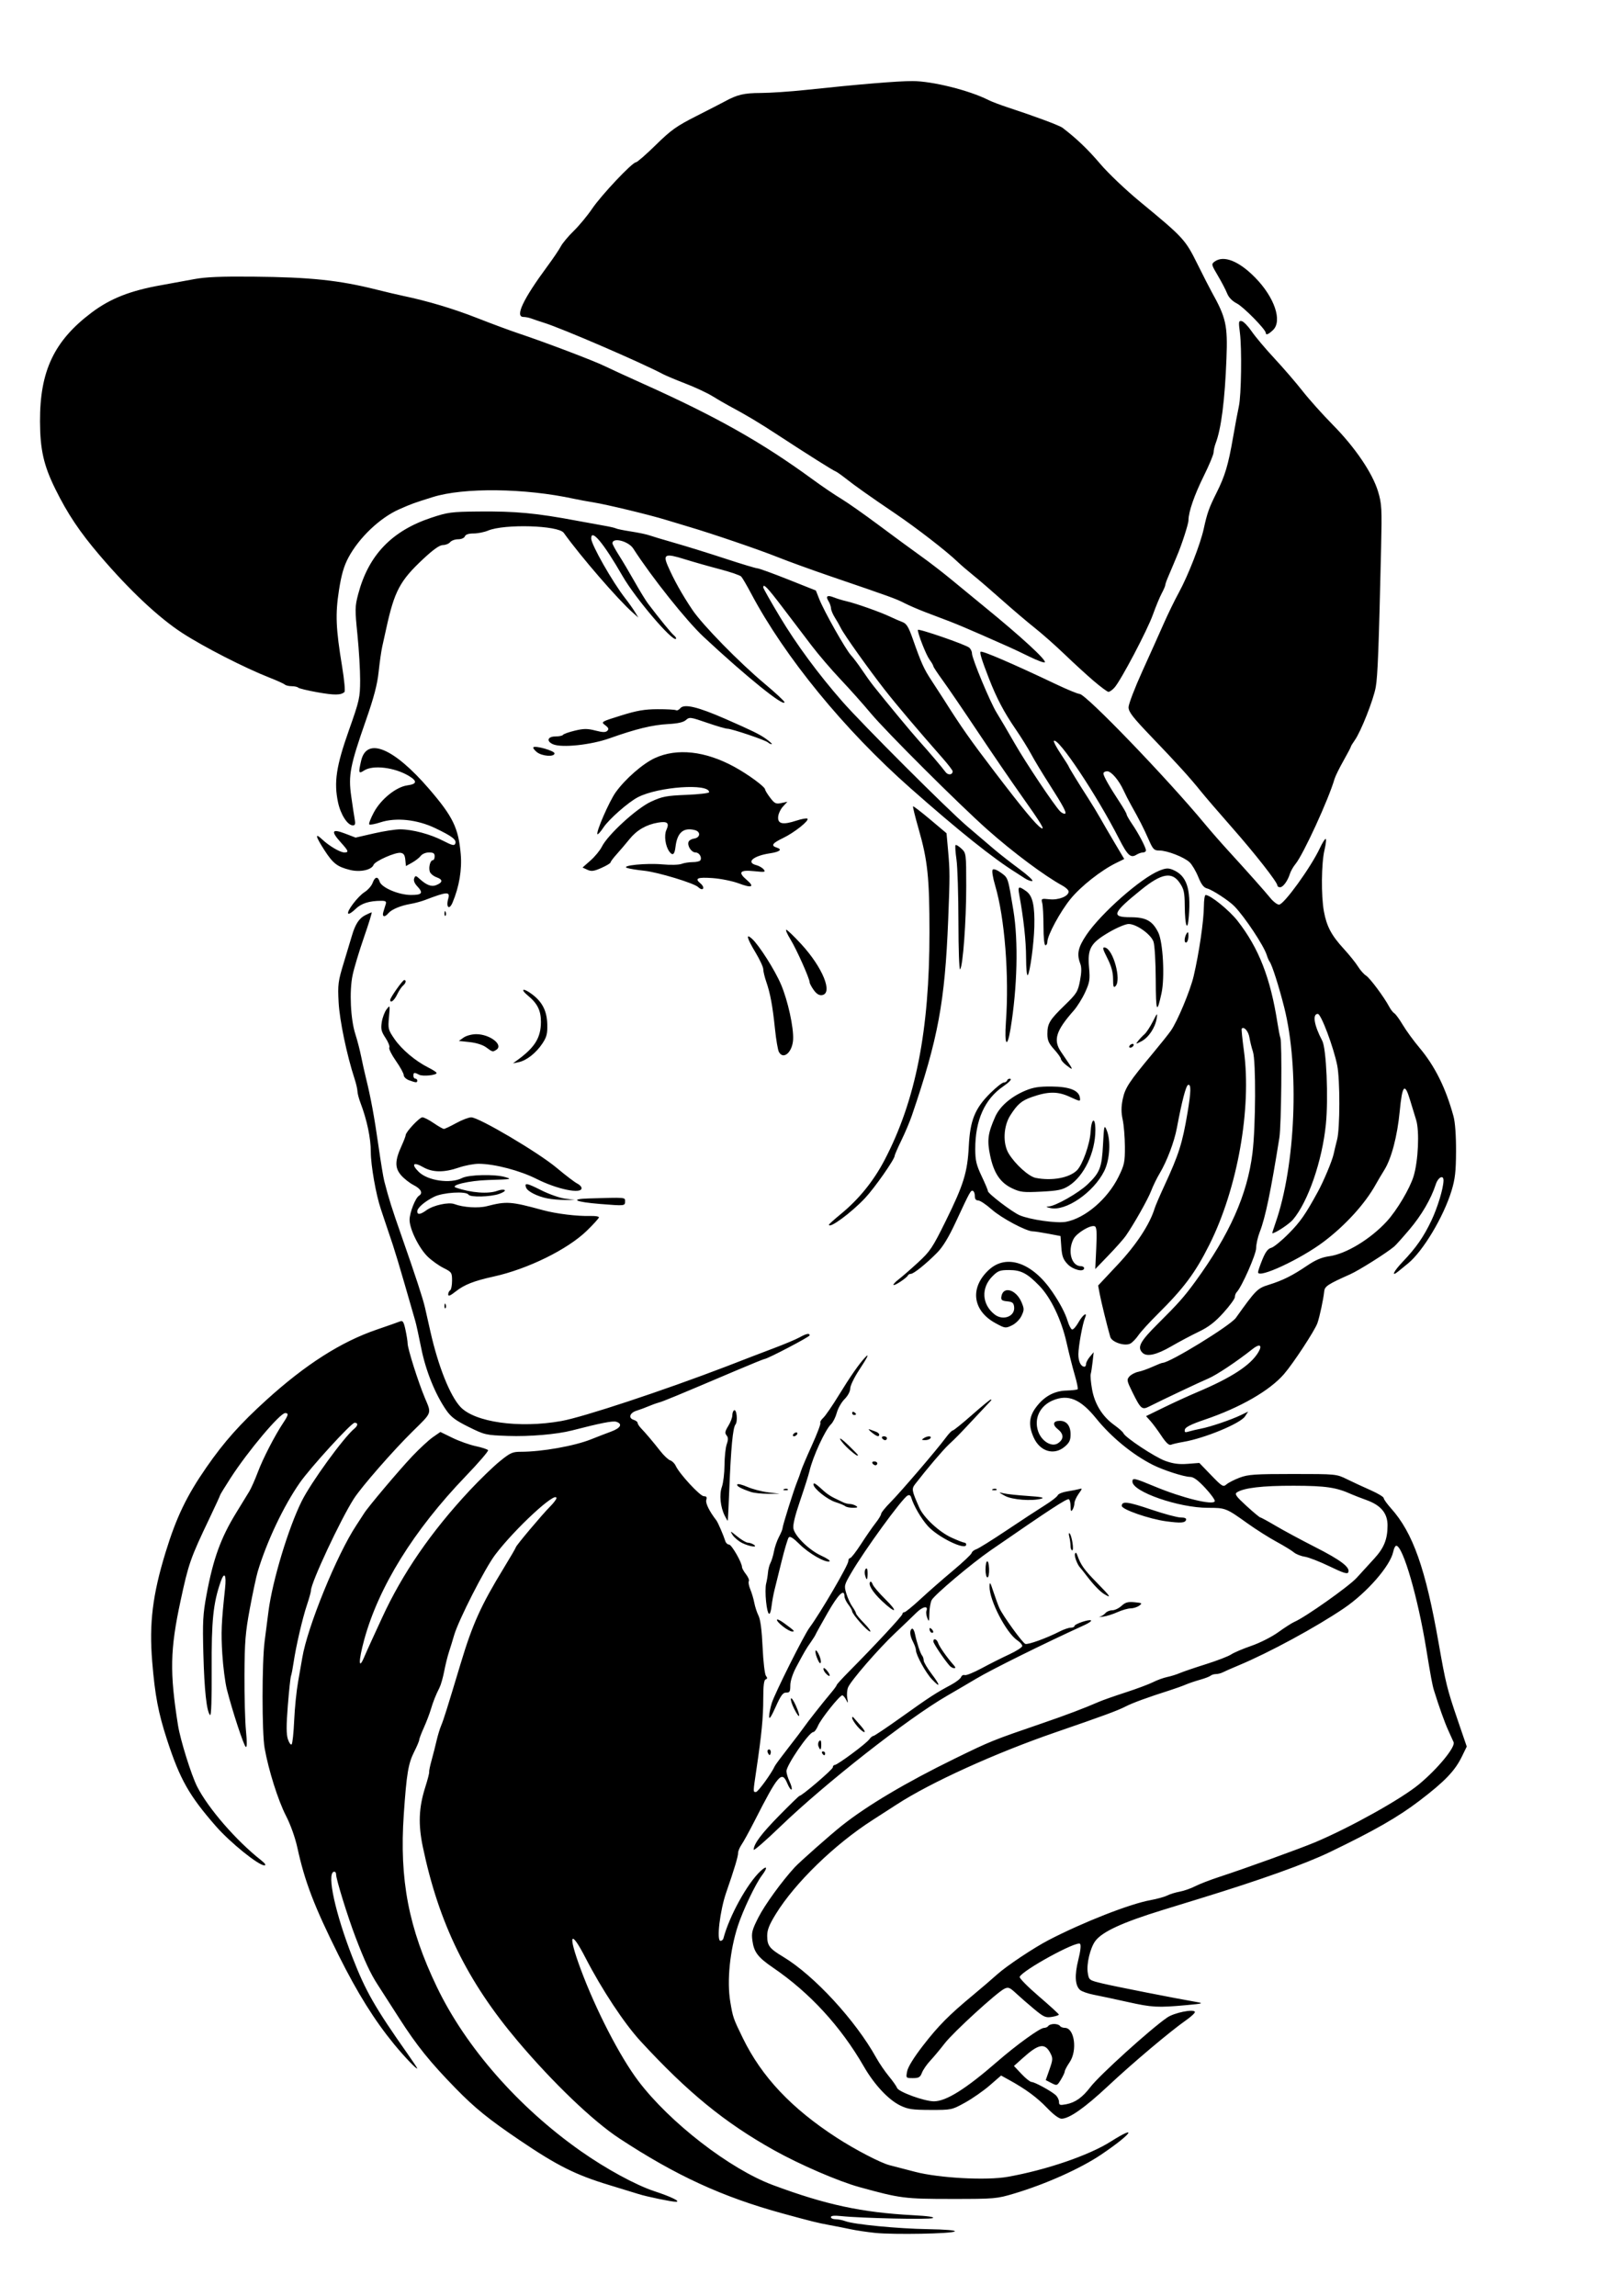 <?xml version="1.0" encoding="UTF-8" standalone="no"?>
<!-- Created with Inkscape (http://www.inkscape.org/) -->

<svg
   xmlns:dc="http://purl.org/dc/elements/1.1/"
   xmlns:cc="http://creativecommons.org/ns#"
   xmlns:rdf="http://www.w3.org/1999/02/22-rdf-syntax-ns#"
   xmlns:svg="http://www.w3.org/2000/svg"
   xmlns="http://www.w3.org/2000/svg"
   xmlns:sodipodi="http://sodipodi.sourceforge.net/DTD/sodipodi-0.dtd"
   xmlns:inkscape="http://www.inkscape.org/namespaces/inkscape"
   width="210mm"
   height="297mm"
   viewBox="0 0 744.094 1052.362"
   id="svg4162"
   version="1.1"
   inkscape:version="0.91 r13725"
   sodipodi:docname="WOMAN.svg">
  <defs
     id="defs4164" />
  <sodipodi:namedview
     id="base"
     pagecolor="#ffffff"
     bordercolor="#666666"
     borderopacity="1.0"
     inkscape:pageopacity="0.0"
     inkscape:pageshadow="2"
     inkscape:zoom="0.35"
     inkscape:cx="375"
     inkscape:cy="520"
     inkscape:document-units="px"
     inkscape:current-layer="layer1"
     showgrid="false"
     inkscape:window-width="1920"
     inkscape:window-height="1017"
     inkscape:window-x="-8"
     inkscape:window-y="-8"
     inkscape:window-maximized="1" />
  <g
     inkscape:label="Capa 1"
     inkscape:groupmode="layer"
     id="layer1">
    <path
       style="fill:#000000"
       d="m 401.213,1023.52 c -3.715,-0.39 -8.7,-1.129 -11.077,-1.643 -2.377,-0.514 -6.914,-1.408 -10.082,-1.987 -5.089,-0.93 -8.176,-1.697 -21.268,-5.284 -27.624,-7.569 -48.856,-17.331 -74.88,-34.427 -12.075,-7.933 -30.426,-25.512 -46.576,-44.619 -23.155,-27.394 -36.149,-53.968 -43.46,-88.881 -2.189,-10.454 -1.879,-18.114 1.113,-27.513 1.079,-3.388 1.878,-6.491 1.775,-6.895 -0.102,-0.404 0.388,-2.797 1.089,-5.317 0.701,-2.52 1.729,-6.56 2.285,-8.976 0.555,-2.416 1.525,-5.607 2.154,-7.089 1.061,-2.499 2.631,-7.495 8.923,-28.394 5.45,-18.101 9.283,-26.591 19.718,-43.678 3.063,-5.015 5.569,-9.326 5.569,-9.579 0,-0.666 12.104,-15.058 15.626,-18.58 1.641,-1.641 2.984,-3.406 2.984,-3.922 0,-3.6 -19.059,14.006 -28.092,25.951 -4.741,6.269 -16.861,30.038 -18.846,36.96 -0.629,2.193 -1.672,5.583 -2.318,7.532 -0.646,1.95 -1.635,5.937 -2.197,8.862 -0.562,2.924 -1.529,6.314 -2.147,7.532 -1.748,3.443 -2.897,6.336 -4.047,10.191 -0.582,1.95 -2.005,5.65 -3.163,8.223 -1.158,2.573 -2.105,5.079 -2.105,5.568 0,0.489 -1.026,2.915 -2.281,5.39 -2.73,5.388 -3.501,10.003 -4.784,28.671 -2.062,29.997 2.184,52.156 15.178,79.199 13.26,27.598 37.318,55.043 65.881,75.156 11.631,8.191 25.286,15.631 33.862,18.452 7.692,2.53 12.28,4.785 9.839,4.836 -1.833,0.038 -13.479,-2.37 -17.116,-3.54 -1.462,-0.47 -7.444,-2.303 -13.292,-4.073 -15.572,-4.713 -23.924,-8.888 -41.252,-20.623 -14.233,-9.639 -20.462,-14.684 -29.288,-23.722 -11.835,-12.119 -17.84,-19.582 -25.99,-32.304 -3.865,-6.033 -8.317,-12.963 -9.893,-15.4 -3.245,-5.019 -5.935,-10.804 -10.093,-21.711 -3.57,-9.362 -8.869,-26.476 -8.873,-28.652 0,-0.917 -0.485,-1.454 -1.11,-1.234 -3.17,1.119 0.78,19.111 8.604,39.191 6.083,15.611 10.234,22.875 25.323,44.308 2.402,3.412 4.374,6.377 4.383,6.59 0.035,0.878 -5.827,-5.227 -10.582,-11.021 -9.031,-11.004 -16.86,-23.545 -25.445,-40.763 -11.201,-22.463 -15.513,-33.714 -18.937,-49.409 -1.005,-4.606 -3.132,-10.548 -5.234,-14.622 -3.586,-6.95 -7.993,-20.92 -9.771,-30.975 -1.254,-7.089 -1.25,-39.224 0.007,-48.995 0.532,-4.143 1.328,-10.324 1.767,-13.735 1.795,-13.936 9.144,-38.269 15.255,-50.511 4.304,-8.622 19.161,-29.084 24.085,-33.171 1.742,-1.446 1.807,-2.718 0.139,-2.718 -1.501,0 -20.224,20.497 -25.107,27.486 -7.441,10.651 -15.165,26.948 -19.31,40.748 -0.659,2.193 -2.276,9.77 -3.594,16.837 -2.063,11.066 -2.407,15.309 -2.481,30.572 -0.047,9.748 0.265,21.268 0.694,25.6 0.512,5.174 0.479,7.691 -0.098,7.335 -0.918,-0.567 -6.124,-16.393 -8.647,-26.285 -0.807,-3.166 -1.761,-10.543 -2.12,-16.394 -0.606,-9.882 -0.427,-14.1 1.268,-29.911 0.689,-6.431 -0.322,-7.986 -2.017,-3.102 -3.413,9.835 -4.231,17.783 -4.115,39.948 0.073,13.879 -0.195,21.693 -0.725,21.163 -1.577,-1.577 -2.639,-11.246 -3.085,-28.102 -0.389,-14.659 -0.202,-18.155 1.443,-27.028 3.059,-16.502 6.554,-26.147 13.649,-37.662 2.403,-3.899 5.088,-8.286 5.968,-9.748 0.88,-1.462 2.647,-5.45 3.928,-8.862 2.338,-6.231 7.806,-16.831 11.648,-22.581 2.365,-3.539 2.544,-4.447 0.875,-4.447 -2.403,0 -17.104,17.478 -25.015,29.74 -2.648,4.104 -4.814,7.643 -4.814,7.863 0,0.22 -2.151,4.91 -4.78,10.42 -8.87,18.592 -9.676,20.886 -13.364,38.053 -4.804,22.36 -5.017,32.766 -1.164,57.038 1.066,6.716 6.09,22.806 8.769,28.084 5.048,9.945 17.904,24.764 29.217,33.678 1.942,1.53 2.531,2.407 1.639,2.437 -2.644,0.09 -15.68,-10.424 -22.271,-17.963 -12.254,-14.017 -16.448,-21.426 -22.332,-39.455 -4.055,-12.424 -5.59,-20.486 -6.857,-36.023 -1.43,-17.525 0.174,-30.596 6.143,-50.068 4.914,-16.029 9.642,-25.861 18.751,-38.991 8.115,-11.697 15.448,-19.923 27.493,-30.846 17.949,-16.276 34.202,-26.64 50.535,-32.227 5.118,-1.75 9.964,-3.456 10.769,-3.79 1.191,-0.494 1.646,0.238 2.437,3.928 0.535,2.495 0.973,5.265 0.973,6.156 0,2.394 4.853,17.732 7.922,25.036 3.089,7.351 3.44,6.398 -5.65,15.35 -8.981,8.845 -23.47,25.439 -26.93,30.843 -6.128,9.572 -19.65,38.496 -19.65,42.034 0,0.645 -0.824,3.619 -1.831,6.609 -2.05,6.086 -5.053,19.014 -6.134,26.41 -0.392,2.681 -0.93,5.472 -1.196,6.203 -0.266,0.731 -0.92,6.862 -1.454,13.624 -0.722,9.147 -0.71,13.082 0.044,15.368 0.558,1.69 1.332,2.737 1.721,2.326 0.389,-0.41 0.908,-5.332 1.153,-10.937 0.245,-5.605 1.05,-13.58 1.789,-17.723 0.739,-4.143 1.61,-9.127 1.936,-11.077 2.371,-14.188 15.908,-47.334 24.797,-60.716 1.462,-2.201 3.057,-4.655 3.545,-5.454 1.735,-2.841 16.214,-19.99 22.15,-26.235 3.319,-3.492 7.56,-7.406 9.425,-8.698 l 3.389,-2.349 5.558,2.712 c 3.057,1.492 7.87,3.203 10.695,3.803 2.825,0.6 5.348,1.433 5.606,1.851 0.258,0.418 -4.364,5.79 -10.273,11.939 -23.84,24.811 -39.916,50.737 -46.542,75.056 -2.576,9.456 -2.624,14.014 -0.086,8.09 0.835,-1.95 2.35,-5.339 3.365,-7.532 1.015,-2.193 3.218,-6.978 4.894,-10.634 9.354,-20.393 22.537,-39.554 40.271,-58.532 4.543,-4.862 10.704,-10.828 13.69,-13.258 4.863,-3.958 5.881,-4.419 9.748,-4.413 9.599,0.013 24.555,-2.647 32.231,-5.733 2.681,-1.078 6.768,-2.655 9.083,-3.506 4.434,-1.63 5.445,-3.547 2.382,-4.519 -1.574,-0.5 -7.159,0.598 -20.327,3.996 -6.894,1.779 -19.493,2.854 -29.336,2.503 -10.14,-0.361 -10.621,-0.472 -17.992,-4.125 -6.062,-3.004 -8.127,-4.556 -10.342,-7.776 -5.023,-7.301 -9.35,-18.036 -11.387,-28.256 -1.069,-5.361 -2.287,-10.944 -2.707,-12.406 -7.975,-27.764 -9.361,-32.367 -12.406,-41.206 -0.588,-1.706 -1.392,-4.098 -1.787,-5.317 -0.395,-1.218 -1.126,-3.412 -1.624,-4.874 -2.222,-6.528 -4.608,-20.064 -4.609,-26.142 0,-6.374 -1.766,-14.782 -4.745,-22.597 -0.743,-1.95 -1.366,-4.342 -1.385,-5.317 -0.019,-0.975 -0.622,-3.567 -1.341,-5.76 -3.523,-10.756 -6.854,-26.752 -7.289,-35.003 -0.43,-8.169 -0.245,-9.589 2.37,-18.166 1.56,-5.118 3.242,-10.7 3.738,-12.406 1.495,-5.144 3.257,-7.874 5.994,-9.29 1.43,-0.739 2.8,-1.344 3.045,-1.344 0.245,0 -1.343,5.145 -3.529,11.434 -2.186,6.289 -4.532,14.098 -5.213,17.354 -1.537,7.346 -0.931,20.222 1.272,27.04 0.866,2.681 2.056,7.266 2.643,10.191 0.587,2.924 1.612,7.51 2.276,10.191 2.136,8.613 3.836,17.858 5.703,31.015 1.003,7.067 2.186,14.245 2.629,15.951 2.168,8.355 3.345,12.102 7.794,24.812 6.627,18.931 9.944,29.054 10.888,33.231 0.441,1.95 1.568,6.934 2.505,11.077 3.562,15.743 8.891,29.124 13.669,34.321 6.533,7.106 26.981,9.987 46.341,6.531 9.996,-1.785 46.398,-13.827 75.717,-25.048 5.118,-1.959 10.102,-3.888 11.077,-4.287 0.975,-0.399 5.76,-2.223 10.634,-4.054 4.874,-1.83 10.17,-4.059 11.769,-4.953 3.131,-1.75 4.625,-2.045 4.625,-0.913 0,0.664 -19.376,10.809 -20.644,10.809 -0.318,0 -6.271,2.419 -13.229,5.375 -27.429,11.654 -33.115,14.009 -35.247,14.595 -1.218,0.335 -3.412,1.127 -4.874,1.76 -1.462,0.633 -3.855,1.519 -5.317,1.969 -3.167,0.974 -3.958,3.381 -1.38,4.199 1.002,0.318 1.823,0.95 1.823,1.405 0,0.455 0.698,1.553 1.551,2.442 2.213,2.305 5.525,6.221 8.898,10.521 1.604,2.045 3.637,3.947 4.518,4.226 0.881,0.28 2.011,1.407 2.511,2.505 1.66,3.644 11.168,13.92 12.879,13.92 1.232,0 1.525,0.437 1.129,1.686 -0.462,1.454 1.41,5.255 4.624,9.391 0.709,0.913 3.239,6.779 4.107,9.526 0.27,0.853 1.036,1.551 1.703,1.551 1.162,0 5.933,8.287 5.933,10.306 0,0.537 0.823,2.022 1.83,3.302 1.006,1.279 1.592,2.711 1.301,3.182 -0.291,0.471 0.019,2.169 0.69,3.775 0.67,1.605 1.491,4.374 1.824,6.153 0.333,1.779 1.204,4.434 1.936,5.902 0.875,1.754 1.515,6.719 1.869,14.489 0.296,6.502 0.983,12.385 1.526,13.073 0.736,0.933 0.705,1.347 -0.121,1.625 -0.784,0.264 -1.108,2.866 -1.108,8.893 0,8.591 -0.746,16.287 -3.155,32.538 -1.565,10.559 -1.559,10.193 -0.168,10.183 0.925,-0.006 7.153,-8.593 8.64,-11.913 0.244,-0.544 3.035,-4.307 6.203,-8.362 3.168,-4.055 6.358,-8.26 7.089,-9.345 1.475,-2.187 8.844,-11.535 12.628,-16.016 1.34,-1.588 2.437,-3.113 2.437,-3.391 0,-0.277 2.492,-3.017 5.538,-6.088 11.852,-11.949 24.591,-25.652 24.591,-26.452 0,-0.462 0.403,-0.839 0.895,-0.839 0.492,0 3.799,-2.692 7.349,-5.982 3.55,-3.29 10.225,-9.136 14.834,-12.992 4.609,-3.855 8.506,-7.525 8.659,-8.155 0.153,-0.63 1.105,-1.408 2.115,-1.728 1.01,-0.321 7.279,-4.227 13.931,-8.682 6.652,-4.454 14.541,-9.622 17.53,-11.483 2.99,-1.861 5.639,-3.915 5.888,-4.564 0.249,-0.649 2.175,-1.448 4.281,-1.776 2.105,-0.328 4.586,-0.812 5.512,-1.076 1.575,-0.449 1.561,-0.308 -0.222,2.195 -1.048,1.472 -1.911,3.412 -1.919,4.311 -0.007,0.9 -0.4,2.234 -0.873,2.965 -0.654,1.011 -0.862,0.653 -0.873,-1.498 -0.007,-1.555 -0.353,-3.038 -0.769,-3.294 -0.839,-0.519 -8.068,4.195 -35.889,23.402 -8.843,6.105 -25.979,20.575 -27.072,22.86 -0.535,1.12 -0.999,3.911 -1.03,6.203 -0.049,3.615 -0.17,3.882 -0.918,2.01 -0.474,-1.187 -0.666,-2.669 -0.426,-3.295 1,-2.606 -1.698,-2.092 -4.689,0.893 -1.769,1.766 -6.085,5.906 -9.591,9.202 -7.641,7.182 -20.466,21.976 -21.65,24.976 -0.466,1.181 -0.631,3.375 -0.366,4.874 0.444,2.513 0.402,2.571 -0.542,0.732 -0.563,-1.097 -1.347,-1.994 -1.742,-1.994 -1.185,0 -9.811,10.816 -11.115,13.937 -0.666,1.595 -1.647,2.9 -2.18,2.9 -1.917,0 -12.3,15.146 -12.3,17.942 0,0.951 0.65,3.099 1.445,4.774 0.795,1.675 1.199,3.292 0.898,3.593 -0.301,0.301 -1.156,-0.909 -1.9,-2.69 -2.555,-6.114 -4.13,-4.322 -15.072,17.144 -2.36,4.63 -5.019,9.477 -5.908,10.771 -0.889,1.294 -1.617,3.013 -1.617,3.821 0,1.674 -1.692,7.308 -5.463,18.196 -2.88,8.313 -4.514,22.154 -2.616,22.154 0.575,0 1.176,-0.499 1.336,-1.108 2.663,-10.169 10.893,-25.118 16.969,-30.827 3.054,-2.869 3.492,-1.756 0.734,1.869 -2.939,3.863 -8.695,15.92 -11.057,23.16 -3.684,11.292 -5.095,25.311 -3.502,34.795 1.22,7.264 1.339,7.61 5.76,16.675 8.659,17.757 22.264,32.193 43.033,45.658 8.527,5.529 20.201,11.596 24.287,12.624 1.507,0.379 6.728,1.735 11.602,3.013 10.995,2.884 32.781,4.057 42.614,2.294 17.73,-3.178 37.096,-9.81 47.113,-16.136 13.031,-8.228 9.488,-3.38 -4.346,5.948 -9.491,6.4 -25.412,13.533 -39.826,17.843 -8.09,2.419 -8.939,2.493 -28.718,2.493 -21.6,0 -23.528,-0.247 -42.334,-5.432 -9.592,-2.645 -27.257,-10.279 -39.13,-16.912 -22.566,-12.606 -39.502,-26.438 -61.156,-49.945 -7.506,-8.149 -17.753,-23.65 -25.252,-38.2 -7.005,-13.592 -8.196,-10.944 -2.266,5.037 6.958,18.754 17.987,40.161 26.479,51.397 14.377,19.022 41.959,40.346 61.699,47.699 24.199,9.014 40.695,12.562 64.237,13.818 6.923,0.369 10.071,0.831 9.021,1.324 -1.58,0.741 -32.851,0.05 -42.031,-0.928 -3.085,-0.329 -4.652,-0.169 -4.652,0.476 0,0.534 0.971,0.972 2.158,0.972 1.187,0 3.204,0.398 4.482,0.884 3.931,1.495 24.128,3.449 37.903,3.668 7.902,0.126 12.763,0.529 12.274,1.018 -1.078,1.077 -27.998,1.583 -36.543,0.687 z m 78.864,-57.246 c -4.572,-4.791 -9.786,-8.64 -17.367,-12.822 l -3.745,-2.066 -5.179,4.504 c -2.848,2.477 -7.942,6.031 -11.32,7.898 -6.084,3.362 -6.231,3.393 -15.889,3.371 -8.337,-0.019 -10.348,-0.316 -13.892,-2.053 -5.42,-2.656 -11.871,-9.578 -16.635,-17.848 -10.561,-18.335 -24.773,-33.805 -41.619,-45.302 -6.962,-4.751 -8.766,-7.116 -9.483,-12.426 -0.486,-3.602 -0.142,-4.93 2.76,-10.634 2.928,-5.754 10.682,-16.459 16.597,-22.912 2.275,-2.481 16.35,-14.927 21.624,-19.12 11.579,-9.207 29.532,-19.865 51.724,-30.708 16.63,-8.126 17.209,-8.36 40.32,-16.284 10.838,-3.716 19.188,-6.88 25.996,-9.849 1.626,-0.709 7.073,-2.624 12.105,-4.255 5.032,-1.631 10.681,-3.741 12.552,-4.688 1.871,-0.947 4.798,-2.013 6.504,-2.367 1.706,-0.355 4.298,-1.162 5.76,-1.794 1.462,-0.632 6.846,-2.467 11.963,-4.079 5.118,-1.611 10.331,-3.621 11.584,-4.466 1.254,-0.845 5.441,-2.626 9.305,-3.958 3.901,-1.345 9.39,-4.131 12.342,-6.266 2.924,-2.114 6.238,-4.237 7.364,-4.717 4.996,-2.132 24.911,-16.21 28.525,-20.165 2.193,-2.4 5.863,-6.417 8.154,-8.927 4.435,-4.857 6.012,-8.818 6.02,-15.123 0.007,-5.531 -3,-9.184 -9.516,-11.561 -2.805,-1.023 -5.898,-2.221 -6.873,-2.661 -7.155,-3.23 -11.803,-3.923 -26.585,-3.96 -14.435,-0.036 -22.992,0.974 -26.142,3.085 -1.087,0.729 -0.28,1.852 4.431,6.165 3.168,2.901 6.026,5.28 6.351,5.288 0.325,0.008 3.522,1.747 7.104,3.865 3.582,2.118 11.71,6.493 18.062,9.723 11.72,5.96 16.062,9.251 15.192,11.517 -0.376,0.981 -2.255,0.395 -8.603,-2.681 -4.467,-2.164 -9.584,-4.157 -11.372,-4.428 -1.788,-0.271 -4.048,-1.175 -5.023,-2.008 -0.975,-0.833 -4.564,-3.026 -7.975,-4.873 -3.412,-1.847 -9.393,-5.639 -13.292,-8.428 -9.784,-6.997 -10.057,-7.104 -18.124,-7.104 -13.383,0 -34.602,-7.376 -34.602,-12.027 0,-1.835 0.878,-1.641 10.255,2.262 12.64,5.261 26.739,8.724 27.495,6.755 0.209,-0.544 -1.751,-3.28 -4.356,-6.078 -3.331,-3.579 -5.394,-5.089 -6.955,-5.089 -2.735,0 -12.342,-3.102 -17.128,-5.53 -9.284,-4.711 -18.98,-12.656 -25.905,-21.226 -7.188,-8.897 -12.832,-11.26 -19.869,-8.32 -5.995,2.505 -8.779,8.395 -6.735,14.252 1.583,4.536 6.205,7.301 9.051,5.414 2.757,-1.827 2.763,-4.194 0.018,-6.383 -2.705,-2.157 -2.308,-3.905 0.888,-3.905 3.071,0 4.885,2.298 4.885,6.188 0,2.712 -0.554,3.868 -2.726,5.697 -4.864,4.093 -11.259,2.201 -14.161,-4.189 -2.456,-5.409 -2.205,-9.421 0.852,-13.641 3.712,-5.125 8.395,-7.756 14.107,-7.927 2.595,-0.078 4.925,-0.348 5.178,-0.601 0.253,-0.253 -0.343,-3.181 -1.324,-6.507 -0.981,-3.326 -2.671,-10.003 -3.754,-14.838 -2.36,-10.531 -7.23,-20.685 -12.534,-26.128 -5.571,-5.718 -8.37,-7.166 -13.861,-7.17 -4.172,-0.003 -5.086,0.343 -7.611,2.877 -5.285,5.304 -4.853,12.872 0.997,17.473 3.874,3.047 9.467,0.9 8.962,-3.441 -0.218,-1.879 -0.794,-2.342 -3.2,-2.573 -2.4,-0.23 -2.884,-0.617 -2.658,-2.125 0.759,-5.082 6.781,-3.368 9.294,2.646 1.202,2.877 1.195,3.502 -0.064,6.144 -0.804,1.687 -2.684,3.552 -4.407,4.374 -2.911,1.388 -3.145,1.356 -7.505,-1.017 -10.578,-5.757 -11.886,-16.267 -3.043,-24.443 8.074,-7.465 19.971,-3.329 29.109,10.119 3.508,5.162 5.931,9.787 7.021,13.4 0.581,1.924 1.479,3.64 1.996,3.812 0.517,0.172 1.849,-1.302 2.959,-3.277 1.977,-3.518 4.295,-5.098 2.994,-2.04 -1.139,2.676 -3.008,12.912 -3.042,16.66 -0.03,3.34 1.135,5.716 2.803,5.716 0.39,0 0.709,-0.554 0.709,-1.231 0,-0.677 0.788,-2.172 1.751,-3.323 l 1.751,-2.092 -0.497,4.431 c -0.273,2.437 -0.666,4.973 -0.874,5.635 -0.207,0.662 0.065,3.744 0.606,6.848 1.183,6.794 4.74,12.554 10.151,16.44 2.116,1.519 4.019,3.21 4.229,3.757 0.744,1.935 14.411,10.981 19.216,12.719 3.589,1.298 6.287,1.654 10.236,1.35 l 5.363,-0.413 5.423,5.611 c 5.077,5.253 5.527,5.521 7.044,4.203 0.891,-0.775 3.614,-2.161 6.051,-3.08 3.865,-1.458 6.979,-1.671 24.37,-1.668 19.866,0.004 19.957,0.013 24.812,2.397 2.68,1.316 7.565,3.582 10.855,5.036 3.29,1.453 5.982,3.075 5.982,3.604 0,0.529 1.51,2.647 3.356,4.708 10.046,11.215 15.833,27.595 21.831,61.79 3.221,18.364 3.913,21.168 8.643,35.003 l 4.241,12.406 -2.208,4.538 c -3.208,6.594 -7.848,11.433 -19.434,20.266 -9.882,7.534 -20.585,13.665 -41.16,23.576 -11.26,5.424 -31.695,12.73 -59.454,21.255 -4.63,1.422 -12.406,3.815 -17.28,5.318 -18.334,5.652 -27.567,9.902 -30.736,14.145 -2.366,3.168 -4.134,10.585 -3.481,14.6 0.549,3.376 0.594,3.408 6.751,4.895 5.468,1.32 33.79,6.898 43.417,8.551 3.055,0.524 2.381,0.714 -4.874,1.37 -13.302,1.204 -15.742,1.073 -27.028,-1.443 -5.849,-1.304 -12.827,-2.792 -15.508,-3.307 -2.681,-0.514 -5.522,-1.516 -6.315,-2.225 -2.279,-2.039 -2.545,-6.735 -0.78,-13.767 1.009,-4.021 1.317,-6.824 0.807,-7.352 -1.476,-1.529 -26.324,12.056 -27.688,15.138 -0.242,0.546 3.686,4.534 8.727,8.862 5.042,4.328 9.196,8.116 9.233,8.418 0.036,0.302 -1.385,0.784 -3.158,1.072 -2.885,0.468 -3.746,0.09 -8.197,-3.603 -2.735,-2.27 -6.457,-5.513 -8.27,-7.208 -2.868,-2.68 -3.56,-2.954 -5.317,-2.101 -3.489,1.693 -23.425,19.926 -27.364,25.027 -2.07,2.681 -5.067,6.27 -6.659,7.975 -1.592,1.706 -3.308,4.198 -3.812,5.538 -0.769,2.044 -1.437,2.437 -4.139,2.437 -3.209,0 -3.22,-0.013 -2.634,-3.133 0.367,-1.955 3.094,-6.37 7.251,-11.742 7.082,-9.149 11.856,-13.968 23.016,-23.23 3.817,-3.168 8.749,-7.393 10.96,-9.39 4.338,-3.917 16.793,-12.228 23.684,-15.803 15.718,-8.156 37.145,-16.558 46.596,-18.272 2.994,-0.543 6.458,-1.499 7.697,-2.126 1.239,-0.626 3.83,-1.424 5.756,-1.774 1.927,-0.35 5.117,-1.465 7.089,-2.48 1.972,-1.014 6.975,-2.949 11.118,-4.3 11.58,-3.775 36.942,-12.942 43.865,-15.855 16.112,-6.779 39.619,-19.897 47.679,-26.608 8.636,-7.19 16.776,-17.113 15.82,-19.283 -0.37,-0.839 -1.49,-3.32 -2.489,-5.513 -1.624,-3.564 -4.131,-10.581 -6.49,-18.166 -0.764,-2.457 -1.472,-6.244 -3.558,-19.052 -3.844,-23.601 -10.609,-46.95 -13.706,-47.31 -0.467,-0.054 -1.111,1.177 -1.43,2.736 -1.324,6.475 -12.02,18.753 -22.579,25.92 -12.747,8.652 -34.373,20.38 -48.249,26.167 -3.168,1.321 -6.452,2.763 -7.299,3.205 -0.846,0.441 -2.262,0.803 -3.146,0.803 -0.884,0 -1.986,0.332 -2.449,0.737 -0.463,0.405 -2.636,1.24 -4.83,1.856 -2.193,0.616 -5.184,1.63 -6.646,2.254 -1.462,0.624 -4.652,1.77 -7.089,2.547 -10.451,3.33 -17.074,5.753 -20.49,7.498 -3.746,1.913 -9.959,4.202 -32.023,11.796 -27.593,9.497 -57.408,23.044 -72.878,33.114 -1.706,1.11 -6.69,4.323 -11.077,7.14 -17.424,11.188 -35.482,28.724 -44.292,43.014 -3.051,4.949 -3.997,7.346 -3.975,10.079 0.035,4.499 1.008,5.763 7.389,9.607 14.141,8.519 33.131,29.13 42.621,46.261 1.35,2.437 3.935,6.225 5.745,8.418 1.81,2.193 3.518,4.616 3.796,5.385 0.66,1.825 12.526,6.135 16.889,6.135 5.598,0 14.543,-5.602 28.984,-18.15 8.899,-7.733 19.59,-15.461 21.437,-15.495 0.824,-0.015 1.745,-0.427 2.046,-0.914 0.301,-0.487 1.498,-0.886 2.658,-0.886 1.161,0 2.357,0.399 2.658,0.886 0.301,0.487 1.311,0.886 2.245,0.886 4.412,0 5.85,10.368 2.186,15.76 -1.218,1.793 -2.217,3.666 -2.219,4.162 -0.002,0.496 -0.8,2.208 -1.773,3.804 -1.734,2.844 -1.822,2.875 -4.364,1.561 l -2.594,-1.341 1.723,-4.901 c 1.556,-4.428 1.596,-5.146 0.412,-7.435 -2.479,-4.795 -5.312,-4.343 -12.363,1.97 l -4.341,3.887 3.455,3.671 c 1.9,2.019 3.976,3.672 4.613,3.673 1.391,0 8.847,4.051 11.026,5.987 0.853,0.758 1.551,2.159 1.551,3.112 0,1.52 0.405,1.658 3.293,1.116 4.171,-0.783 7.478,-3.136 11.135,-7.925 4.142,-5.425 27.781,-26.806 35.242,-31.876 3.152,-2.142 11.808,-3.926 12.626,-2.602 0.251,0.406 -1.541,2.132 -3.983,3.836 -7.234,5.049 -24.441,19.557 -35.776,30.165 -10.651,9.968 -17.81,15.002 -21.358,15.017 -1.184,0.009 -3.722,-1.877 -6.609,-4.902 z M 345.532,847.872 c 0.085,-2.723 3.551,-7.343 11.826,-15.762 4.819,-4.903 8.95,-8.914 9.18,-8.914 1.115,0 15.264,-12.107 15.276,-13.071 0.007,-0.609 0.416,-1.108 0.908,-1.108 1.233,0 14.344,-9.72 15.771,-11.692 0.637,-0.88 1.505,-1.6 1.93,-1.6 0.424,0 6.299,-3.949 13.055,-8.775 12.638,-9.028 15.473,-10.873 22.516,-14.646 2.254,-1.208 4.333,-2.806 4.619,-3.551 0.286,-0.745 1.038,-1.157 1.671,-0.914 0.633,0.243 4.137,-1.172 7.787,-3.145 3.65,-1.973 9.328,-4.83 12.618,-6.349 3.29,-1.519 5.982,-3.255 5.982,-3.857 0,-0.602 -0.981,-1.738 -2.181,-2.524 -5.122,-3.356 -12.959,-18.472 -12.821,-24.728 0.054,-2.438 0.314,-2.083 1.805,2.47 0.958,2.924 2.206,6.314 2.773,7.532 1.67,3.586 10.524,15.8 11.812,16.294 1.218,0.467 9.728,-2.606 15.754,-5.689 1.874,-0.959 4.167,-1.743 5.095,-1.743 0.929,0 1.689,-0.335 1.689,-0.744 0,-0.931 6.913,-3.272 7.609,-2.576 0.281,0.281 -1.017,1.207 -2.884,2.059 -18.638,8.5 -42.866,20.501 -49.892,24.713 -2.695,1.616 -8.689,5.131 -13.319,7.81 -17.961,10.396 -55.78,40.066 -76.431,59.963 -6.702,6.457 -12.168,11.203 -12.147,10.547 z m 6.683,-44.053 c -0.382,-0.618 -0.455,-1.362 -0.162,-1.655 0.793,-0.793 1.658,0.373 1.229,1.658 -0.3,0.9 -0.509,0.9 -1.067,-0.004 z m 24.739,-0.119 c -0.301,-0.487 -0.125,-0.886 0.391,-0.886 0.516,0 0.938,0.399 0.938,0.886 0,0.487 -0.176,0.886 -0.391,0.886 -0.215,0 -0.637,-0.399 -0.938,-0.886 z m -1.707,-3.25 c -0.312,-0.813 -0.155,-1.889 0.348,-2.393 0.629,-0.629 0.915,-0.168 0.915,1.477 0,2.734 -0.443,3.054 -1.263,0.915 z m 17.736,-9.224 c -1.262,-1.5 -2.294,-3.174 -2.294,-3.722 0,-0.601 0.266,-0.662 0.671,-0.154 0.369,0.463 1.84,2.138 3.267,3.722 1.428,1.584 2.158,2.88 1.623,2.88 -0.535,0 -2.006,-1.227 -3.267,-2.726 z m -40.363,-4.363 c -0.009,-1.218 0.537,-4.01 1.215,-6.203 1.368,-4.428 14.7,-31.079 17.288,-34.56 4.955,-6.665 17.793,-28.646 17.793,-30.466 0,-0.79 0.379,-1.435 0.843,-1.435 0.464,0 2.708,-2.891 4.988,-6.425 2.28,-3.534 5.29,-7.878 6.689,-9.654 1.399,-1.776 2.544,-3.669 2.544,-4.206 0,-0.538 1.894,-2.889 4.209,-5.225 4.726,-4.769 21.466,-24.301 25.328,-29.553 1.385,-1.883 2.855,-3.424 3.267,-3.424 0.412,0 4.368,-3.19 8.791,-7.089 4.423,-3.899 8.305,-7.089 8.626,-7.089 0.322,0 0.418,0.173 0.215,0.384 -0.203,0.211 -3.475,3.7 -7.272,7.754 -8.259,8.818 -8.23,8.789 -12.15,12.466 -2.679,2.513 -10.007,11.131 -15.382,18.088 -1.754,2.271 -1.641,2.93 1.867,10.872 2.01,4.551 9.072,11.12 14.744,13.714 2.764,1.264 5.413,2.299 5.886,2.299 0.473,0 0.86,0.399 0.86,0.886 0,2.99 -13.083,-3.37 -17.695,-8.602 -3.059,-3.471 -6.382,-9.199 -7.505,-12.936 -0.323,-1.076 -0.888,-1.366 -1.725,-0.886 -2.616,1.5 -19.728,25.03 -25.868,35.57 -3.147,5.402 -3.228,5.752 -2.166,9.305 0.607,2.03 1.857,4.75 2.776,6.044 0.92,1.294 1.672,2.674 1.672,3.068 0,0.394 1.678,2.426 3.729,4.516 2.051,2.09 3.278,3.8 2.727,3.8 -1.148,0 -8.204,-7.966 -8.243,-9.305 -0.014,-0.487 -0.805,-1.883 -1.758,-3.102 -0.953,-1.218 -1.742,-2.913 -1.753,-3.766 -0.047,-3.674 -2.845,-0.932 -7.68,7.525 -2.854,4.992 -5.345,9.478 -5.537,9.969 -0.191,0.491 -1.188,2.084 -2.215,3.539 -2.139,3.031 -2.86,4.262 -6.651,11.364 -1.677,3.142 -2.749,6.45 -2.749,8.489 0,2.831 -0.285,3.33 -1.872,3.27 -1.498,-0.056 -2.467,1.259 -4.847,6.576 -2.021,4.514 -2.98,5.936 -2.992,4.431 z m 11.494,-3.525 c -1.037,-2.033 -1.711,-4.165 -1.498,-4.738 0.213,-0.573 1.244,0.909 2.289,3.293 2.362,5.384 1.77,6.465 -0.791,1.445 z m 63.161,-13.547 c -2.838,-2.984 -7.343,-11.187 -7.343,-13.37 0,-0.692 -0.596,-2.4 -1.324,-3.796 -1.506,-2.888 -1.714,-5.301 -0.521,-6.038 0.448,-0.277 1.079,0.796 1.402,2.385 0.818,4.017 2.441,8.928 3.282,9.933 0.388,0.463 0.707,1.46 0.709,2.215 0.002,0.755 1.622,3.508 3.6,6.118 4.115,5.428 4.218,6.785 0.195,2.553 z m -48.835,-2.931 c -0.644,-0.729 -1.043,-1.674 -0.886,-2.1 0.157,-0.425 1.002,0.187 1.877,1.36 1.725,2.311 0.924,2.908 -0.991,0.74 z m 56.888,-3.359 c -2.56,-2.926 -7.421,-10.185 -7.421,-11.083 0,-1.644 1.611,-1.135 2.191,0.693 0.515,1.622 4.132,6.771 7.058,10.047 0.968,1.084 1.052,1.541 0.277,1.517 -0.609,-0.018 -1.557,-0.547 -2.105,-1.174 z m -60.371,-2.652 c -1.622,-3.56 -1.395,-6.021 0.262,-2.843 0.746,1.431 1.241,3.202 1.1,3.936 -0.165,0.856 -0.653,0.464 -1.362,-1.093 z m 51.768,-12.682 c -0.325,-0.325 -0.591,-1.003 -0.591,-1.506 0,-0.555 0.413,-0.503 1.049,0.133 0.577,0.577 0.843,1.255 0.591,1.506 -0.252,0.252 -0.724,0.192 -1.049,-0.133 z m -67.717,-2.585 c -4.015,-3.164 -3.624,-4.549 0.443,-1.571 4.866,3.563 5.155,3.861 3.722,3.85 -0.707,-0.006 -2.581,-1.031 -4.165,-2.28 z m 145.265,-4.534 c 0.818,-0.205 1.963,-0.947 2.545,-1.649 0.582,-0.702 1.987,-1.276 3.12,-1.276 1.134,0 3.044,-0.911 4.246,-2.025 1.748,-1.62 2.942,-1.952 5.975,-1.663 3.468,0.331 3.649,0.466 2.123,1.581 -0.918,0.671 -2.689,1.229 -3.936,1.239 -1.247,0.011 -3.968,0.791 -6.046,1.734 -2.078,0.943 -5.069,1.876 -6.646,2.072 -1.577,0.196 -2.199,0.19 -1.381,-0.015 z m -153.052,-6.912 c -0.339,-3.168 -0.331,-6.857 0.018,-8.197 0.349,-1.34 0.733,-3.644 0.853,-5.12 0.12,-1.476 0.642,-3.477 1.162,-4.447 0.519,-0.97 1.237,-3.352 1.596,-5.293 0.358,-1.941 1.391,-4.918 2.294,-6.617 0.903,-1.699 1.639,-3.493 1.635,-3.988 -0.009,-1.114 5.188,-17.65 6.687,-21.281 0.604,-1.462 1.392,-3.655 1.751,-4.874 0.359,-1.218 2.609,-6.519 5.001,-11.78 2.392,-5.26 4.146,-9.893 3.898,-10.294 -0.248,-0.401 0.342,-1.447 1.312,-2.325 0.969,-0.877 4.224,-5.616 7.232,-10.531 5.108,-8.345 9.36,-14.44 11.997,-17.196 2.145,-2.242 1.095,-0.063 -2.867,5.952 -2.193,3.329 -3.988,7.074 -3.988,8.322 0,1.325 -1.076,3.344 -2.587,4.855 -1.423,1.423 -3.033,4.243 -3.578,6.268 -0.545,2.025 -1.725,4.381 -2.622,5.235 -2.693,2.567 -8.367,14.895 -9.893,21.493 -0.395,1.706 -2.333,7.824 -4.308,13.597 -2.416,7.062 -3.41,11.265 -3.041,12.849 0.838,3.592 7.292,9.839 12.735,12.326 2.681,1.225 4.382,2.405 3.78,2.621 -1.922,0.692 -9.403,-3.597 -13.709,-7.859 -2.952,-2.922 -4.407,-3.828 -4.984,-3.102 -0.448,0.564 -1.896,5.412 -3.218,10.773 -1.321,5.361 -2.803,11.343 -3.292,13.292 -0.489,1.95 -1.093,5.239 -1.342,7.311 -0.663,5.511 -1.817,4.6 -2.523,-1.994 z m 53.082,-0.302 c -4.273,-4.033 -6.44,-7.612 -5.299,-8.753 0.277,-0.277 0.769,0.252 1.093,1.174 0.324,0.923 2.919,3.971 5.765,6.773 6.256,6.159 4.871,6.875 -1.559,0.806 z m 102.04,-3.073 c -2.054,-1.232 -4.94,-4.23 -8.268,-8.588 -1.303,-1.706 -2.571,-3.301 -2.818,-3.545 -1.265,-1.247 -2.813,-5.291 -2.425,-6.337 0.31,-0.835 0.631,-0.662 1.069,0.577 1.59,4.496 3.107,6.625 8.992,12.622 6.242,6.36 6.873,7.324 3.45,5.27 z m -109.763,-8.794 c -0.285,-1.088 -0.132,-2.364 0.34,-2.836 0.552,-0.552 0.857,0.152 0.857,1.979 0,3.314 -0.467,3.648 -1.197,0.857 z m 55.252,-2.4 c 0,-4.88 1.454,-5.288 1.637,-0.46 0.082,2.174 -0.253,3.952 -0.744,3.952 -0.491,0 -0.893,-1.572 -0.893,-3.492 z m 38.979,-10.908 c -0.007,-1.097 -0.265,-2.991 -0.574,-4.209 -0.309,-1.218 -0.253,-1.932 0.125,-1.586 1.032,0.947 2.111,7.789 1.229,7.789 -0.422,0 -0.773,-0.897 -0.779,-1.994 z m -150.545,-1.372 c -1.657,-0.83 -3.651,-2.505 -4.431,-3.723 -1.268,-1.98 -1.044,-1.909 2.106,0.665 1.939,1.584 4.132,2.886 4.874,2.893 0.742,0.007 1.947,0.4 2.678,0.873 2.383,1.54 -1.895,0.961 -5.228,-0.707 z m 194.378,-9.951 c -7.66,-1.023 -20.338,-5.42 -20.338,-7.053 0,-2.316 2.727,-1.973 13.58,1.708 5.834,1.978 11.878,3.597 13.431,3.597 1.862,0 2.698,0.377 2.458,1.108 -0.461,1.401 -2.414,1.538 -9.131,0.641 z m -202.335,-2.478 c -2.042,-4.027 -2.62,-9.736 -1.347,-13.301 0.638,-1.788 1.178,-6.281 1.2,-9.986 0.021,-3.704 0.48,-8 1.018,-9.545 0.737,-2.115 0.716,-3.127 -0.088,-4.095 -0.85,-1.024 -0.689,-1.897 0.793,-4.295 1.023,-1.655 1.86,-3.836 1.86,-4.847 0,-1.01 0.354,-2.056 0.787,-2.323 1.207,-0.746 1.8,5.088 0.66,6.497 -1.202,1.486 -2.071,10.619 -2.832,29.774 -0.31,7.798 -0.628,14.249 -0.706,14.335 -0.079,0.086 -0.684,-0.911 -1.346,-2.215 z m 55.233,-4.434 c -0.463,-0.403 -2.48,-1.245 -4.483,-1.873 -3.759,-1.178 -10.094,-6.257 -10.094,-8.092 0,-1.083 0.959,-0.466 4.964,3.196 1.085,0.992 3.104,2.334 4.486,2.983 1.382,0.649 3.206,1.532 4.052,1.963 0.846,0.431 2.242,0.789 3.102,0.796 0.86,0.007 2.161,0.4 2.892,0.873 1.018,0.658 0.697,0.862 -1.374,0.873 -1.487,0.007 -3.082,-0.316 -3.545,-0.719 z m 73.152,-4.771 c -3.072,-1.725 -3.076,-1.736 -0.443,-1.113 1.462,0.346 6.447,0.879 11.077,1.186 5.745,0.38 7.715,0.764 6.203,1.21 -4.281,1.261 -13.567,0.554 -16.837,-1.282 z m -116.529,-1.798 c -4.601,-1.575 -6.601,-2.689 -6.147,-3.423 0.241,-0.39 2.321,0.119 4.622,1.133 2.301,1.013 6.576,2.136 9.5,2.495 l 5.317,0.652 -5.317,0.027 c -2.924,0.015 -6.513,-0.383 -7.975,-0.883 z m 15.342,-1.279 c 0.64,-0.256 1.404,-0.225 1.698,0.07 0.294,0.294 -0.229,0.504 -1.163,0.465 -1.032,-0.043 -1.242,-0.253 -0.535,-0.535 z m 95.705,0 c 0.64,-0.256 1.404,-0.225 1.698,0.07 0.294,0.294 -0.229,0.504 -1.163,0.465 -1.032,-0.043 -1.242,-0.253 -0.535,-0.535 z m -55.219,-11.801 c -0.301,-0.487 0.074,-0.886 0.834,-0.886 0.76,0 1.382,0.399 1.382,0.886 0,0.487 -0.375,0.886 -0.834,0.886 -0.459,0 -1.08,-0.399 -1.382,-0.886 z m -10.637,-6.325 c -1.741,-1.529 -3.597,-3.623 -4.123,-4.652 -0.526,-1.03 1.084,0.107 3.578,2.525 2.495,2.419 4.536,4.512 4.536,4.652 0,0.706 -1.114,7.1e-4 -3.991,-2.525 z m 143.117,-6.29 c -1.706,-2.558 -3.989,-5.635 -5.073,-6.839 l -1.971,-2.189 8.233,-4.021 c 4.528,-2.212 11.397,-5.356 15.263,-6.988 15.586,-6.577 24.312,-12.247 27.888,-18.124 2.101,-3.453 0.787,-4.286 -2.562,-1.624 -7.102,5.644 -16.52,11.921 -20.247,13.496 -3.875,1.637 -20.942,9.711 -27.217,12.876 -3.21,1.619 -3.808,1.1 -7.62,-6.617 -2.579,-5.222 -2.674,-5.731 -1.336,-7.209 0.791,-0.875 2.615,-1.825 4.052,-2.113 1.437,-0.287 4.386,-1.33 6.552,-2.317 2.167,-0.987 4.23,-1.794 4.585,-1.794 3.249,0 31.045,-17.055 33.585,-20.607 9.267,-12.96 9.827,-13.52 15.175,-15.197 6.441,-2.019 10.769,-4.186 17.586,-8.806 3.776,-2.559 6.665,-3.781 10.012,-4.235 7.702,-1.045 18.912,-7.83 26.407,-15.983 4.639,-5.046 10.584,-15.049 12.307,-20.708 2.136,-7.014 2.751,-20.704 1.159,-25.819 -0.734,-2.359 -2.025,-6.582 -2.869,-9.384 -2.371,-7.873 -3.508,-6.56 -4.646,5.365 -1.093,11.451 -3.806,21.778 -7.105,27.037 -1.166,1.859 -2.936,4.85 -3.933,6.646 -4.865,8.761 -13.769,18.563 -23.703,26.092 -10.609,8.041 -30.217,17.178 -30.217,14.08 0,-0.537 0.891,-3.159 1.98,-5.827 1.424,-3.489 2.565,-4.997 4.067,-5.374 1.148,-0.288 4.779,-3.254 8.07,-6.591 5.288,-5.362 7.605,-8.689 13.308,-19.115 2.684,-4.906 6.552,-14.15 7.231,-17.28 0.37,-1.706 1.089,-4.697 1.598,-6.646 1.326,-5.078 1.359,-27.34 0.051,-33.94 -1.652,-8.335 -7.411,-23.66 -8.891,-23.66 -2.59,0 -1.734,5.214 2.026,12.342 1.885,3.573 2.861,26.217 1.651,38.287 -1.685,16.804 -8.185,35.598 -15.123,43.727 -1.739,2.037 -8.09,6.223 -9.442,6.223 -0.104,0 0.546,-2.094 1.444,-4.652 9.253,-26.37 11.069,-70.972 4.028,-98.894 -2.42,-9.597 -5.565,-19.448 -6.69,-20.959 -0.363,-0.487 -0.959,-1.86 -1.325,-3.05 -1.301,-4.231 -9.976,-17.324 -14.791,-22.322 -2.455,-2.549 -10.166,-7.592 -12.505,-8.179 -1.598,-0.401 -2.686,-1.811 -4.116,-5.336 -1.069,-2.635 -2.856,-5.647 -3.971,-6.694 -2.525,-2.372 -10.261,-5.372 -13.853,-5.372 -2.435,0 -2.916,-0.497 -4.933,-5.095 -2.237,-5.102 -4.271,-9.093 -8.015,-15.729 -1.1,-1.95 -2.623,-4.919 -3.386,-6.598 -2.168,-4.775 -5.685,-8.909 -7.58,-8.909 -0.95,0 -1.727,0.463 -1.727,1.03 0,1.159 2.749,6.009 7.46,13.163 1.746,2.651 3.174,5.155 3.174,5.566 0,0.411 1.142,2.414 2.537,4.451 2.949,4.306 6.324,10.757 6.324,12.087 0,0.507 -0.604,0.921 -1.341,0.921 -0.738,0 -2.081,0.462 -2.984,1.026 -2.685,1.677 -4.072,0.406 -8.043,-7.372 -10.247,-20.067 -27.968,-46.659 -29.844,-44.783 -0.261,0.261 1.155,2.928 3.146,5.926 1.991,2.998 3.621,5.574 3.621,5.724 0,0.349 4.905,8.354 8.987,14.666 1.733,2.681 4.158,6.668 5.387,8.862 1.23,2.193 4.236,7.355 6.68,11.471 l 4.445,7.484 -3.721,1.821 c -6.898,3.376 -16.121,10.643 -20.866,16.441 -4.725,5.774 -10.66,16.738 -10.66,19.693 0,0.867 -0.399,1.576 -0.886,1.576 -0.529,0 -0.891,-3.479 -0.898,-8.64 -0.007,-4.752 -0.265,-9.585 -0.574,-10.739 -0.54,-2.016 -0.407,-2.083 3.335,-1.687 4.183,0.443 8.771,-1.407 8.771,-3.536 0,-0.649 -1.247,-1.859 -2.772,-2.689 -8.234,-4.484 -22.777,-15.336 -34.447,-25.704 -13.041,-11.587 -46.507,-44.958 -53.495,-53.344 -3.452,-4.143 -9.677,-11.121 -13.833,-15.508 -4.156,-4.386 -10.148,-11.38 -13.314,-15.541 -3.167,-4.161 -9.147,-12.027 -13.29,-17.481 -7.004,-9.221 -8.862,-11.144 -8.862,-9.178 0,0.428 3.439,6.51 7.641,13.514 7.608,12.679 17.624,26.255 28.656,38.841 9.116,10.4 48.376,49.629 57.192,57.146 4.386,3.741 9.969,8.501 12.406,10.578 2.437,2.077 7.6,6.114 11.472,8.971 3.873,2.856 6.57,5.351 5.994,5.543 -0.576,0.192 -2.151,-0.38 -3.501,-1.271 -1.35,-0.891 -3.094,-2.019 -3.876,-2.506 -10.64,-6.628 -26.253,-19.114 -48.597,-38.865 -30.303,-26.787 -57.522,-60.057 -72.963,-89.185 -1.938,-3.655 -3.968,-7.129 -4.513,-7.718 -0.544,-0.59 -4.977,-2.113 -9.851,-3.385 -4.874,-1.272 -12.167,-3.346 -16.208,-4.608 -8.654,-2.704 -9.886,-2.228 -7.657,2.953 2.727,6.34 6.566,13.222 11.319,20.29 4.631,6.887 21.454,24.086 33.09,33.83 5.029,4.211 9.143,8.038 9.143,8.504 0,2.437 -17.681,-11.84 -37.064,-29.928 -7.888,-7.361 -23.786,-27.312 -32.272,-40.498 -2.196,-3.413 -9.532,-5.271 -9.532,-2.415 0,0.466 1.333,2.935 2.962,5.486 1.629,2.551 4.878,8.028 7.219,12.171 2.341,4.143 5.095,8.641 6.121,9.995 5.259,6.949 10.693,13.609 11.899,14.587 0.746,0.604 1.15,1.304 0.899,1.555 -1.497,1.497 -18.645,-18.644 -24.435,-28.7 -8.743,-15.186 -14.413,-21.999 -14.413,-17.318 0,2.817 9.76,19.987 15.583,27.413 1.529,1.95 3.512,4.741 4.409,6.203 l 1.63,2.658 -2.517,-2.215 c -6.774,-5.963 -23.985,-25.851 -31.686,-36.615 -2.463,-3.442 -27.195,-4.179 -34.72,-1.034 -1.733,0.724 -4.717,1.317 -6.63,1.317 -2.274,0 -3.655,0.46 -3.988,1.329 -0.292,0.76 -1.614,1.329 -3.088,1.329 -1.418,0 -3.074,0.598 -3.681,1.329 -0.607,0.731 -2.093,1.329 -3.304,1.329 -1.505,0 -4.341,1.999 -8.975,6.325 -10.766,10.052 -13.269,14.779 -17.065,32.223 -0.53,2.437 -1.325,6.026 -1.767,7.975 -0.441,1.95 -1.182,7.134 -1.645,11.52 -0.619,5.858 -2.158,11.739 -5.798,22.154 -7.272,20.804 -8.136,25.221 -6.805,34.764 0.596,4.274 1.321,9.067 1.611,10.651 0.406,2.22 0.217,2.88 -0.824,2.88 -2.428,0 -5.619,-4.947 -6.809,-10.556 -1.952,-9.199 -0.841,-16.583 4.965,-32.984 4.852,-13.705 5.136,-14.966 5.168,-22.922 0.018,-4.63 -0.537,-14.048 -1.234,-20.928 -1.181,-11.655 -1.158,-12.926 0.342,-18.609 4.712,-17.852 15.373,-28.997 33.495,-35.015 7.575,-2.515 9.214,-2.733 21.493,-2.855 17.271,-0.171 26.58,0.704 45.637,4.291 4.143,0.78 9.632,1.778 12.197,2.219 2.566,0.441 4.99,1.002 5.387,1.248 0.397,0.245 3.482,0.873 6.855,1.394 3.373,0.521 7.13,1.306 8.348,1.744 1.218,0.438 6.602,2.05 11.963,3.583 5.361,1.533 15.729,4.755 23.04,7.16 7.311,2.405 13.89,4.388 14.622,4.407 0.731,0.019 7.06,2.315 14.064,5.102 l 12.735,5.068 1.574,3.979 c 2.225,5.623 12.036,22.992 14.498,25.666 1.134,1.231 3.392,4.233 5.018,6.67 1.626,2.437 4.065,5.826 5.419,7.532 6.02,7.581 17.282,21.172 20.6,24.859 4.722,5.249 10.767,12.356 12.322,14.489 1.155,1.584 3.271,1.359 3.271,-0.349 0,-0.425 -2.094,-3.152 -4.652,-6.058 -11.476,-13.036 -21.052,-24.349 -26.443,-31.238 -7.321,-9.356 -18.707,-25.355 -20.131,-28.287 -0.592,-1.218 -1.84,-3.412 -2.774,-4.874 -0.934,-1.462 -1.727,-3.362 -1.763,-4.221 -0.036,-0.86 -0.548,-2.337 -1.139,-3.283 -1.458,-2.334 -0.57,-2.941 2.502,-1.712 1.408,0.563 3.956,1.338 5.661,1.721 4.181,0.939 15.566,4.961 19.939,7.044 1.95,0.929 4.575,2.073 5.834,2.543 1.828,0.682 2.781,2.256 4.723,7.8 3.831,10.935 5.078,13.702 8.517,18.909 1.771,2.681 4.228,6.469 5.461,8.418 8.256,13.058 12.211,18.693 23.636,33.674 12.913,16.932 18.917,24.172 21.2,25.565 2.025,1.235 -0.101,-2.253 -9.1,-14.931 -4.498,-6.336 -13.498,-19.495 -20.001,-29.243 -6.503,-9.748 -13.738,-20.348 -16.078,-23.555 -2.34,-3.208 -4.254,-6.115 -4.254,-6.46 0,-0.346 -0.791,-1.709 -1.757,-3.029 -1.555,-2.125 -5.332,-11.732 -5.332,-13.562 0,-0.849 21.809,6.67 23.558,8.121 0.69,0.572 1.254,1.753 1.254,2.624 0,2.383 8.44,22.631 11.389,27.323 1.42,2.259 5.086,8.494 8.147,13.855 5.064,8.87 18.215,28.534 20.89,31.237 0.603,0.609 1.534,1.108 2.069,1.108 1.265,0 -0.432,-3.242 -7.338,-14.025 -3.02,-4.715 -6.633,-10.712 -8.029,-13.328 -1.396,-2.616 -4.582,-7.736 -7.079,-11.379 -5.377,-7.842 -8.746,-14.24 -12.269,-23.299 -3.253,-8.365 -4.309,-11.742 -3.823,-12.228 0.632,-0.632 14.54,5.354 34.833,14.993 5.007,2.378 9.745,4.324 10.53,4.324 2.861,0 40.256,38.815 57.672,59.863 2.442,2.951 7.181,8.363 10.533,12.028 8.853,9.681 16.715,18.52 19.408,21.819 1.293,1.584 3.031,2.88 3.862,2.88 2.226,0 14.663,-17.224 18.718,-25.92 1.079,-2.315 2.265,-4.209 2.635,-4.209 0.37,0 0.133,2.293 -0.527,5.095 -1.45,6.163 -1.587,20.987 -0.26,28.166 1.268,6.858 3.446,10.963 9.069,17.089 2.541,2.769 5.487,6.43 6.547,8.136 1.059,1.706 2.724,3.59 3.7,4.186 1.757,1.075 8.253,9.802 10.645,14.303 0.683,1.285 1.74,2.633 2.35,2.995 0.609,0.363 2.35,2.755 3.868,5.317 1.518,2.561 4.94,7.249 7.603,10.417 7.107,8.453 12.095,18.492 15.631,31.459 0.746,2.736 1.19,8.838 1.162,15.951 -0.038,9.376 -0.423,12.757 -2.071,18.166 -3.641,11.952 -13.074,27.71 -19.949,33.326 -1.51,1.234 -3.482,2.842 -4.381,3.574 -3.544,2.885 -2.325,0.14 1.907,-4.295 6.177,-6.474 9.63,-11.431 13.199,-18.947 2.832,-5.963 5.476,-14.688 5.55,-18.311 0.058,-2.852 -2.476,-1.592 -3.566,1.772 -2.147,6.627 -6.501,14.093 -12.014,20.603 -3.096,3.655 -6.238,7.165 -6.983,7.799 -3.448,2.936 -16.14,10.947 -20.232,12.77 -10.189,4.539 -11.665,5.506 -11.896,7.787 -0.366,3.616 -2.11,11.765 -3.129,14.622 -1.222,3.426 -11.022,18.371 -15.284,23.308 -6.578,7.619 -20.1,15.391 -36.397,20.919 -6.162,2.09 -8.862,3.438 -9.08,4.534 -0.253,1.268 0.079,1.439 1.772,0.913 1.146,-0.356 3.678,-0.952 5.628,-1.325 4.312,-0.825 13.84,-4.066 18.325,-6.233 l 3.292,-1.59 -1.436,2.191 c -2.139,3.264 -18.491,10.04 -28.222,11.694 -2.4,0.408 -4.963,0.996 -5.694,1.306 -0.929,0.394 -2.263,-0.837 -4.431,-4.086 z m -128.049,1.095 c -0.301,-0.487 0.074,-0.886 0.834,-0.886 0.76,0 1.382,0.399 1.382,0.886 0,0.487 -0.375,0.886 -0.834,0.886 -0.459,0 -1.08,-0.399 -1.382,-0.886 z m 19.052,0 c 1.746,-1.128 3.799,-1.128 3.102,0 -0.301,0.487 -1.421,0.88 -2.489,0.873 -1.578,-0.011 -1.693,-0.174 -0.612,-0.873 z m -59.815,-1.772 c 0.301,-0.487 0.946,-0.886 1.434,-0.886 0.487,0 0.64,0.399 0.338,0.886 -0.301,0.487 -0.946,0.886 -1.434,0.886 -0.487,0 -0.64,-0.399 -0.338,-0.886 z m 35.889,-0.971 c -1.218,-1 -1.617,-1.589 -0.886,-1.31 0.731,0.279 2.027,0.754 2.88,1.055 0.853,0.301 1.551,0.899 1.551,1.33 0,1.238 -1.152,0.889 -3.545,-1.075 z m -8.862,-8.829 c 0,-0.516 0.399,-0.692 0.886,-0.391 0.487,0.301 0.886,0.724 0.886,0.938 0,0.215 -0.399,0.391 -0.886,0.391 -0.487,0 -0.886,-0.422 -0.886,-0.938 z m 133.101,-27.596 c -2.526,-2.526 -1.106,-5.188 7.141,-13.382 9.264,-9.204 11.988,-12.275 17.059,-19.229 15.742,-21.586 23.882,-39.876 26.227,-58.929 1.502,-12.198 1.632,-42.231 0.203,-46.523 -0.568,-1.706 -1.288,-4.618 -1.6,-6.471 -0.484,-2.879 -2.455,-5.14 -3.531,-4.051 -0.18,0.182 0.269,4.717 0.998,10.079 3.602,26.506 -2.921,63.217 -15.798,88.908 -6.521,13.01 -11.692,19.947 -23.873,32.023 -3.703,3.671 -7.619,7.972 -8.702,9.557 -1.083,1.585 -2.741,3.295 -3.685,3.8 -2.516,1.346 -8.495,-0.627 -9.196,-3.034 -1.364,-4.686 -4.178,-16.117 -4.84,-19.661 l -0.73,-3.91 9.023,-9.626 c 8.53,-9.1 14.669,-18.463 16.89,-25.757 0.358,-1.175 2.327,-5.761 4.376,-10.191 6.726,-14.541 8.313,-19.535 10.69,-33.647 1.62,-9.62 1.696,-13.226 0.27,-12.75 -0.992,0.331 -2.879,7.56 -5.151,19.734 -1.182,6.337 -4.581,15.311 -7.885,20.825 -1.314,2.193 -3.065,5.782 -3.89,7.975 -1.435,3.814 -7.963,15.381 -11.704,20.737 -0.975,1.396 -4.51,5.376 -7.855,8.845 l -6.083,6.307 0.452,-9.589 c 0.348,-7.377 0.187,-9.691 -0.699,-10.031 -1.933,-0.742 -8.293,3.085 -9.723,5.85 -2.844,5.501 -0.962,12.441 3.375,12.441 0.815,0 1.481,0.399 1.481,0.886 0,2.009 -5.047,0.822 -7.531,-1.771 -2.062,-2.152 -2.617,-3.634 -2.917,-7.791 l -0.371,-5.133 -5.644,-1.071 c -3.104,-0.589 -6.278,-1.071 -7.054,-1.071 -2.971,0 -14.397,-6.087 -18.85,-10.042 -2.562,-2.275 -5.358,-4.136 -6.213,-4.136 -1.033,0 -1.544,-0.67 -1.521,-1.994 0.019,-1.097 -0.364,-2.166 -0.851,-2.376 -1.005,-0.434 -1.287,0.077 -7.863,14.219 -3.324,7.15 -5.966,11.483 -8.652,14.192 -5.022,5.066 -10.682,9.608 -11.99,9.622 -0.569,0.006 -1.167,0.325 -1.329,0.708 -0.472,1.113 -6.113,4.858 -6.593,4.378 -0.24,-0.24 0.801,-1.38 2.312,-2.534 1.511,-1.154 5.502,-4.628 8.867,-7.72 5.6,-5.145 6.682,-6.762 12.746,-19.052 8.237,-16.694 9.982,-22.351 10.584,-34.318 0.596,-11.838 2.818,-17.325 9.837,-24.288 2.712,-2.69 5.495,-4.891 6.186,-4.891 0.69,0 1.408,-0.459 1.595,-1.019 0.187,-0.56 0.855,-0.847 1.485,-0.637 0.648,0.216 -0.781,1.696 -3.294,3.411 -8.542,5.829 -12.889,15.578 -12.851,28.818 0.015,5.164 0.51,7.242 2.957,12.406 1.617,3.412 2.892,6.447 2.835,6.746 -0.194,1.01 11.093,9.637 14.549,11.12 4.776,2.049 17.056,3.792 21.232,3.012 8.811,-1.644 19.123,-10.478 24.131,-20.673 2.67,-5.435 2.937,-6.706 2.904,-13.797 -0.02,-4.296 -0.477,-9.862 -1.015,-12.37 -0.719,-3.353 -0.712,-5.84 0.026,-9.397 1.069,-5.149 2.886,-7.918 13.725,-20.912 3.456,-4.143 7.205,-8.84 8.33,-10.439 2.995,-4.253 8.893,-18.36 10.454,-25.007 2.498,-10.632 4.659,-25.414 4.697,-32.123 0.016,-2.802 0.372,-5.095 0.792,-5.095 2.203,0 10.861,7.012 14.647,11.862 9.771,12.519 15.101,26.199 18.336,47.067 0.453,2.924 1.036,5.887 1.295,6.583 0.813,2.185 0.434,40.122 -0.456,45.7 -3.948,24.729 -6.439,36.698 -8.997,43.233 -0.914,2.333 -1.661,5.668 -1.661,7.41 0,2.873 -6.62,17.869 -8.919,20.205 -0.456,0.463 -0.829,1.465 -0.829,2.228 0,0.762 -2.356,3.996 -5.235,7.186 -3.882,4.302 -6.802,6.55 -11.298,8.704 -3.335,1.597 -9.054,4.637 -12.71,6.756 -6.699,3.883 -11.152,4.87 -13.115,2.907 z M 203.78,598.481 c 0.043,-1.032 0.253,-1.242 0.535,-0.535 0.256,0.64 0.225,1.404 -0.07,1.698 -0.294,0.294 -0.504,-0.229 -0.465,-1.163 z m 1.702,-5.116 c 0,-0.743 0.399,-1.598 0.886,-1.899 0.487,-0.301 0.886,-2.291 0.886,-4.421 0,-3.694 -0.181,-3.964 -3.918,-5.83 -2.155,-1.076 -5.406,-3.397 -7.225,-5.158 -4.021,-3.892 -8.358,-12.708 -8.333,-16.936 0.02,-3.265 2.656,-9.993 4.318,-11.02 1.917,-1.185 0.927,-3.149 -2.455,-4.874 -1.888,-0.963 -4.522,-3.045 -5.853,-4.627 -2.826,-3.358 -2.749,-6.631 0.314,-13.354 1.035,-2.273 1.883,-4.481 1.883,-4.908 0,-1.429 6.325,-8.184 7.663,-8.184 0.727,0 3.061,1.196 5.186,2.658 2.125,1.462 4.227,2.658 4.67,2.658 0.444,0 2.964,-1.189 5.6,-2.642 2.637,-1.453 5.755,-2.65 6.93,-2.658 3.467,-0.026 30.703,16.055 39.07,23.068 4.143,3.472 8.43,6.741 9.526,7.265 1.097,0.523 1.994,1.485 1.994,2.138 0,2.821 -11.189,0.523 -20.603,-4.232 -7.626,-3.852 -19.183,-6.89 -26.446,-6.952 -2.239,-0.019 -6.389,0.763 -9.222,1.737 -6.818,2.346 -12.06,2.28 -16.38,-0.207 -4.435,-2.553 -5.57,-1.396 -2.066,2.108 4.137,4.137 14.594,5.653 19.935,2.891 3.034,-1.569 15.143,-1.833 19.779,-0.431 3.238,0.979 3.078,1.006 -7.975,1.351 -8.546,0.266 -17.627,2.424 -14.622,3.475 6.901,2.413 14.92,3.019 19.069,1.441 1.291,-0.491 2.762,-0.636 3.27,-0.323 0.507,0.313 -0.623,1.108 -2.511,1.765 -4.017,1.399 -13.274,1.62 -14.067,0.336 -1.046,-1.693 -11.761,-1.023 -15.765,0.986 -4.439,2.228 -7.719,5.075 -7.719,6.701 0,1.654 1.45,1.461 4.245,-0.567 3.12,-2.263 10.123,-3.795 12.771,-2.793 4.054,1.533 10.929,1.977 14.89,0.962 9.075,-2.327 10.943,-2.194 25.694,1.823 6.161,1.678 15.793,2.849 21.932,2.667 2.071,-0.061 3.766,0.217 3.766,0.619 0,0.402 -2.492,3.159 -5.538,6.127 -8.821,8.594 -27.112,17.588 -42.757,21.025 -9.01,1.98 -13.448,3.723 -17.36,6.822 -2.496,1.977 -3.465,2.366 -3.465,1.393 z m 174.573,-31.996 c 0,-0.226 2.492,-2.458 5.538,-4.961 8.184,-6.723 14.918,-15.046 19.941,-24.648 14.278,-27.289 20.6,-59.318 20.6,-104.357 0,-25.041 -0.827,-32.966 -4.931,-47.274 -1.606,-5.599 -2.774,-10.325 -2.595,-10.504 0.179,-0.179 3.705,2.522 7.836,6 l 7.511,6.325 0.692,7.723 c 0.865,9.652 0.869,11.903 0.062,32.093 -1.501,37.562 -4.634,54.412 -16.661,89.62 -0.938,2.746 -3.092,7.841 -4.786,11.322 -1.694,3.481 -3.08,6.667 -3.08,7.079 0,1.59 -9.192,14.726 -13.568,19.39 -6.307,6.722 -16.561,14.27 -16.561,12.191 z m 101.465,-7.622 c -1.98,-0.461 -2.168,-0.646 -0.738,-0.724 3.147,-0.172 13.748,-6.196 17.868,-10.154 5.649,-5.426 6.495,-7.618 7.047,-18.242 0.449,-8.646 0.575,-9.165 1.629,-6.712 2.03,4.724 1.527,13.663 -1.063,18.86 -4.906,9.845 -17.69,18.614 -24.742,16.972 z m -206.457,-1.872 c -11.313,-0.91 -14.105,-2.262 -5.212,-2.525 17.18,-0.508 16.714,-0.544 16.714,1.279 0,2.174 0.016,2.172 -11.502,1.246 z m -24.098,-2.541 c -4.592,-0.908 -9.078,-3.172 -9.749,-4.919 -0.915,-2.386 0.24,-2.191 6.885,1.159 3.61,1.82 8.557,3.562 10.994,3.872 l 4.431,0.564 -4.431,0.028 c -2.437,0.015 -6.095,-0.301 -8.129,-0.704 z m 213.062,-4.625 c -5.441,-2.571 -8.405,-6.998 -10.088,-15.067 -1.453,-6.968 -1.042,-10.114 2.312,-17.696 2.132,-4.819 7.267,-9.266 13.912,-12.047 3.533,-1.479 6.298,-1.908 11.963,-1.858 8.18,0.072 12.477,1.754 12.965,5.075 0.278,1.892 0.247,1.89 -4.736,-0.392 -5.498,-2.517 -9.891,-2.473 -17.393,0.174 -4.601,1.623 -6.481,3.228 -9.744,8.322 -3.211,5.012 -3.549,12.978 -0.746,17.576 3.001,4.922 9.184,10.496 12.343,11.128 7.412,1.482 15.465,0.003 18.95,-3.482 2.534,-2.534 5.907,-11.996 6.224,-17.461 0.379,-6.518 2.211,-7.308 2.205,-0.95 -0.01,10.235 -5.213,21.135 -12.191,25.541 -2.931,1.85 -4.9,2.265 -12.625,2.657 -8.205,0.417 -9.587,0.259 -13.351,-1.52 z m -276.49,-49.535 c -1.34,-0.49 -2.437,-1.537 -2.437,-2.328 0,-0.791 -1.62,-3.747 -3.599,-6.569 -1.979,-2.822 -3.337,-5.554 -3.018,-6.071 0.32,-0.517 -0.458,-2.511 -1.729,-4.431 -1.941,-2.933 -2.216,-4.094 -1.723,-7.26 0.323,-2.073 1.314,-4.705 2.201,-5.85 1.598,-2.062 1.609,-2.029 1.097,3.545 -0.491,5.351 -0.367,5.843 2.536,10.057 3.324,4.825 9.606,10.118 15.532,13.087 2.071,1.038 3.766,2.154 3.766,2.481 0,1.044 -6.393,1.672 -8.042,0.79 -2.159,-1.156 -2.592,-1.076 -2.592,0.479 0,0.731 0.399,1.329 0.886,1.329 0.487,0 0.886,0.399 0.886,0.886 0,1.054 -0.543,1.033 -3.766,-0.144 z m 301.191,-7.01 c -1.284,-1.01 -2.335,-2.258 -2.335,-2.773 0,-0.515 -1.396,-2.481 -3.102,-4.369 -2.472,-2.737 -3.102,-4.163 -3.102,-7.033 0,-4.813 0.993,-6.462 7.967,-13.232 5.477,-5.316 6.014,-6.178 6.981,-11.183 0.734,-3.8 0.775,-6.138 0.139,-7.812 -1.685,-4.432 -1.039,-7.493 2.782,-13.177 6.675,-9.929 25.054,-26.129 33.46,-29.492 2.983,-1.193 4.102,-1.265 6.197,-0.397 6.285,2.603 8.324,8.52 7.333,21.282 -0.597,7.698 -1.797,4.587 -1.88,-4.874 -0.053,-6.085 -0.385,-7.58 -2.31,-10.412 -3.573,-5.258 -8.309,-4.407 -17.691,3.179 -13.147,10.629 -13.906,12.565 -4.933,12.57 7.159,0.004 10.129,1.629 12.797,6.999 2.185,4.399 3.051,20.653 1.482,27.835 -2.134,9.77 -2.58,8.735 -2.64,-6.127 -0.034,-8.208 -0.489,-15.942 -1.031,-17.496 -1.183,-3.393 -7.817,-8.113 -11.404,-8.113 -1.396,0 -5.464,1.717 -9.039,3.815 -8.434,4.95 -9.876,7.504 -9.103,16.135 0.494,5.522 0.294,6.786 -1.794,11.352 -1.292,2.826 -3.651,6.609 -5.242,8.408 -8.139,9.204 -9.473,13.481 -5.869,18.814 0.975,1.442 2.582,3.819 3.571,5.281 2.125,3.141 1.902,3.29 -1.236,0.822 z m -251.381,-2.333 c 7.899,-5.764 10.618,-10.196 10.651,-17.363 0.024,-5.214 -1.581,-8.481 -5.924,-12.061 -3.937,-3.245 -2.162,-3.724 2.01,-0.542 4.599,3.508 6.653,7.605 6.819,13.599 0.121,4.369 -0.257,5.873 -2.221,8.841 -2.879,4.351 -7.28,7.823 -10.855,8.564 l -2.658,0.551 2.179,-1.59 z m 119.747,-3.657 c -0.478,-0.893 -1.278,-5.579 -1.778,-10.412 -1.099,-10.629 -2.171,-16.451 -3.992,-21.683 -0.755,-2.168 -1.379,-4.765 -1.386,-5.771 -0.007,-1.006 -1.608,-4.473 -3.558,-7.705 -3.942,-6.536 -4.574,-8.944 -1.661,-6.333 3.247,2.911 10.529,14.365 13.356,21.01 3.141,7.38 5.851,19.742 5.538,25.26 -0.331,5.829 -4.491,9.424 -6.52,5.634 z m -134.179,-2.073 c -1.51,-1.126 -4.503,-2.083 -7.532,-2.409 l -5.026,-0.54 2.191,-1.551 c 1.215,-0.86 3.787,-1.551 5.774,-1.551 6.347,0 12.689,4.968 9.181,7.191 -1.614,1.023 -1.721,0.997 -4.587,-1.14 z m 294.937,-0.734 c 0.301,-0.487 0.946,-0.886 1.434,-0.886 0.487,0 0.64,0.399 0.338,0.886 -0.301,0.487 -0.946,0.886 -1.434,0.886 -0.487,0 -0.64,-0.399 -0.338,-0.886 z m 3.988,-2.288 c 0.731,-0.922 2.025,-2.279 2.876,-3.017 0.851,-0.738 2.562,-3.335 3.803,-5.772 2.086,-4.097 2.219,-4.205 1.774,-1.431 -0.678,4.226 -3.706,8.754 -6.988,10.451 -2.712,1.402 -2.755,1.395 -1.465,-0.231 z m -60.662,-8.568 c 1.541,-21.283 -0.539,-47.746 -4.918,-62.572 -1.128,-3.821 -1.599,-6.85 -1.136,-7.313 0.463,-0.463 2.056,0.141 3.845,1.457 3.263,2.4 3.114,1.942 5.641,17.253 2.32,14.056 1.803,35.34 -1.317,54.277 -1.548,9.393 -2.878,7.442 -2.115,-3.102 z M 178.898,458.339 c 0,-1.035 5.693,-9.098 6.425,-9.1 1.089,-0.003 0.755,1.478 -0.583,2.589 -0.686,0.569 -1.901,2.413 -2.7,4.096 -1.292,2.723 -3.142,4.145 -3.142,2.414 z m 194.163,-4.537 c -1.027,-1.443 -1.868,-3.028 -1.868,-3.524 0,-1.692 -6.007,-15.148 -8.758,-19.619 -1.51,-2.454 -2.384,-4.462 -1.942,-4.462 0.442,0 3.529,2.962 6.86,6.582 9.857,10.715 14.688,22.632 9.474,23.375 -1.28,0.183 -2.507,-0.583 -3.766,-2.352 z m 137.248,-5.052 c -0.008,-3.085 -0.787,-5.916 -2.625,-9.54 -2.184,-4.307 -2.365,-5.108 -1.096,-4.874 3.766,0.695 7.648,14.885 4.84,17.693 -0.886,0.886 -1.11,0.23 -1.119,-3.279 z m -39.883,-9.748 c -0.015,-7.717 -1.123,-17.91 -3.151,-28.977 -0.699,-3.814 -0.286,-4.01 3.202,-1.526 2.952,2.102 3.975,6.599 3.724,16.37 -0.199,7.752 -1.997,20.988 -3.003,22.11 -0.422,0.47 -0.763,-3.05 -0.772,-7.975 z m -31.016,-16.394 c -0.01,-12.404 -0.415,-25.304 -0.901,-28.667 -0.486,-3.363 -0.676,-6.322 -0.422,-6.576 0.254,-0.254 1.457,0.473 2.674,1.616 2.19,2.057 2.212,2.227 2.222,17.21 0.011,15.947 -1.511,36.705 -2.795,38.127 -0.425,0.47 -0.768,-9.107 -0.778,-21.711 z m 103.711,8.294 c 0.007,-0.882 0.4,-2.201 0.873,-2.932 0.672,-1.04 0.862,-0.81 0.873,1.055 0.007,1.312 -0.385,2.631 -0.873,2.932 -0.487,0.301 -0.88,-0.174 -0.873,-1.055 z M 175.751,418.001 c 0.332,-1.097 0.824,-2.692 1.093,-3.545 0.388,-1.231 -0.035,-1.549 -2.052,-1.541 -5.551,0.021 -9.15,1.17 -11.807,3.767 -1.507,1.473 -3.001,2.417 -3.321,2.097 -0.914,-0.914 4.389,-7.901 7.485,-9.862 1.539,-0.975 3.196,-2.869 3.682,-4.209 1.053,-2.901 2.404,-3.146 3.217,-0.584 0.874,2.755 8.748,6.104 14.375,6.114 5.166,0.01 5.777,-0.895 2.768,-4.098 -1.171,-1.247 -1.666,-2.576 -1.306,-3.513 0.529,-1.379 0.745,-1.355 2.549,0.287 3.048,2.775 5.322,3.652 7.419,2.859 3.152,-1.191 3.313,-2.589 0.415,-3.599 -1.479,-0.516 -2.931,-1.702 -3.228,-2.636 -0.637,-2.007 0.235,-5.243 1.412,-5.243 0.455,0 0.826,-0.798 0.826,-1.772 0,-1.371 -0.591,-1.772 -2.608,-1.772 -1.452,0 -3.121,0.687 -3.766,1.551 -0.637,0.853 -2.428,2.256 -3.981,3.118 l -2.823,1.567 -0.279,-2.896 c -0.208,-2.158 -0.755,-2.964 -2.146,-3.163 -2.433,-0.347 -11.742,3.779 -12.401,5.497 -0.906,2.362 -6.167,3.496 -10.829,2.334 -5.844,-1.456 -7.763,-2.942 -11.735,-9.088 -4.083,-6.317 -4.474,-8.152 -1.051,-4.935 3.235,3.041 8.265,6.009 10.191,6.013 2.19,0.004 1.967,-0.651 -1.551,-4.544 -4.726,-5.232 -4.195,-6.445 1.815,-4.145 l 4.916,1.881 8.321,-1.911 c 4.577,-1.051 10.041,-1.897 12.142,-1.88 5.636,0.046 13.763,2.209 19.594,5.213 4.269,2.199 5.226,2.422 5.65,1.317 0.67,-1.746 -1.432,-3.359 -9.24,-7.091 -8.244,-3.94 -17.966,-4.968 -25.057,-2.649 -2.531,0.828 -4.847,1.259 -5.148,0.958 -0.301,-0.301 0.64,-2.769 2.092,-5.484 3.266,-6.112 10.254,-11.734 15.452,-12.431 4.33,-0.581 4.552,-1.935 0.7,-4.265 -6.573,-3.975 -16.557,-5.197 -20.634,-2.526 -2.51,1.644 -2.645,1.183 -1.326,-4.509 2.557,-11.027 14.921,-5.892 31.132,12.928 10.934,12.694 13.458,17.88 14.515,29.819 0.634,7.165 -0.664,14.931 -3.719,22.242 -1.536,3.677 -3.142,2.247 -1.989,-1.772 0.948,-3.306 -0.553,-3.215 -10.668,0.65 -1.706,0.652 -4.697,1.46 -6.646,1.795 -4.571,0.787 -8.7,2.523 -10.148,4.268 -1.694,2.041 -3.002,1.693 -2.303,-0.613 z m 28.029,0.591 c 0.043,-1.032 0.253,-1.242 0.535,-0.535 0.256,0.64 0.225,1.404 -0.07,1.698 -0.294,0.294 -0.504,-0.229 -0.465,-1.163 z m 116.3,-11.96 c -1.774,-1.774 -18.416,-6.826 -24.662,-7.487 -3.407,-0.361 -6.992,-0.95 -7.966,-1.309 -2.988,-1.102 9.015,-2.292 16.277,-1.614 3.591,0.336 7.505,0.239 8.698,-0.214 1.193,-0.453 3.515,-0.824 5.16,-0.824 1.645,0 3.216,-0.363 3.49,-0.806 0.861,-1.393 -0.512,-3.625 -2.23,-3.625 -1.862,0 -3.853,-3.071 -3.16,-4.874 0.251,-0.655 1.375,-1.322 2.496,-1.482 2.938,-0.418 3.182,-3.187 0.344,-3.899 -5.254,-1.319 -8.072,1.161 -8.843,7.781 -0.402,3.455 -1.308,4.134 -2.797,2.097 -1.844,-2.522 -2.518,-7.424 -1.368,-9.948 1.457,-3.199 0.482,-4.072 -3.757,-3.367 -5.403,0.899 -9.819,3.445 -13.14,7.574 -1.618,2.011 -4.237,5.091 -5.821,6.844 -1.584,1.753 -2.88,3.485 -2.88,3.848 0,0.363 -1.891,1.496 -4.202,2.519 -3.463,1.532 -4.593,1.679 -6.425,0.837 l -2.223,-1.022 3.667,-3.232 c 2.017,-1.778 4.358,-4.628 5.203,-6.334 2.695,-5.441 15.935,-17.572 22.49,-20.606 5.184,-2.4 7.021,-2.754 16.264,-3.134 5.731,-0.236 10.419,-0.783 10.419,-1.216 0,-4.175 -23.31,-2.542 -32.648,2.287 -4.39,2.27 -13.292,10.089 -15.797,13.874 -1.279,1.933 -2.518,3.322 -2.752,3.087 -0.816,-0.816 5.426,-15.143 8.395,-19.266 4.39,-6.097 12.438,-13.111 17.942,-15.636 10.156,-4.661 23.073,-3.241 36.36,3.996 6.36,3.465 14.103,9.144 14.162,10.388 0.021,0.441 1.073,2.159 2.338,3.818 2.026,2.656 2.633,2.944 5.095,2.417 l 2.795,-0.598 -2.032,2.194 c -1.117,1.207 -2.114,3.347 -2.215,4.755 -0.234,3.264 2.159,3.747 8.42,1.699 2.442,-0.799 4.695,-1.193 5.007,-0.877 0.889,0.903 -6.039,6.399 -11.175,8.864 -4.986,2.393 -5.707,3.499 -2.867,4.4 2.698,0.856 1.374,1.935 -3.219,2.624 -7.618,1.142 -11.06,4.182 -6.135,5.418 1.198,0.301 2.694,1.171 3.323,1.935 1.024,1.243 0.572,1.328 -4.327,0.82 -6.558,-0.681 -7.572,0.47 -3.486,3.957 3.854,3.289 2.453,3.924 -3.609,1.638 -2.836,-1.069 -8.247,-2.162 -12.024,-2.429 -6.926,-0.488 -8.317,0.122 -5.538,2.428 1.431,1.187 1.774,2.658 0.62,2.658 -0.39,0 -1.14,-0.431 -1.666,-0.957 z m 265.563,-0.739 c 0,-1.501 -10.278,-14.618 -20.904,-26.677 -5.805,-6.588 -12.15,-13.964 -14.099,-16.39 -5.124,-6.377 -10.876,-12.721 -22.747,-25.09 -8.548,-8.907 -10.484,-11.406 -10.484,-13.537 0,-1.437 2.848,-8.884 6.328,-16.547 3.481,-7.664 7.892,-17.487 9.803,-21.83 1.911,-4.343 5.021,-10.723 6.912,-14.178 4.257,-7.781 9.899,-22.245 11.437,-29.322 1.544,-7.104 2.429,-9.59 5.838,-16.394 3.9,-7.785 5.376,-12.719 7.555,-25.255 1.017,-5.849 2.233,-12.356 2.704,-14.461 1.106,-4.952 1.404,-26.448 0.467,-33.697 -0.66,-5.108 -0.584,-5.594 0.835,-5.317 0.859,0.168 2.924,2.299 4.59,4.736 1.666,2.437 6.369,8.02 10.451,12.406 4.082,4.386 9.879,11.109 12.881,14.939 3.002,3.83 9.253,10.809 13.89,15.508 10.203,10.338 18.193,22.136 20.718,30.593 1.671,5.594 1.784,7.719 1.372,25.698 -1.048,45.698 -1.556,58.884 -2.458,63.898 -1.049,5.833 -6.802,20.388 -9.625,24.353 -0.985,1.383 -1.791,2.717 -1.791,2.963 0,0.247 -1.541,3.176 -3.424,6.509 -1.883,3.333 -3.711,7.058 -4.061,8.276 -2.666,9.26 -14.307,34.625 -17.871,38.939 -1.03,1.247 -2.184,3.264 -2.565,4.482 -1.036,3.317 -3.142,6.203 -4.526,6.203 -0.675,0 -1.227,-0.364 -1.227,-0.809 z M 246.122,344.748 c -1.151,-0.933 -1.862,-1.927 -1.582,-2.209 0.9,-0.904 9.681,1.622 9.681,2.785 0,1.752 -5.73,1.344 -8.099,-0.577 z m 7.434,-3.587 c -3.176,-1.375 -2.526,-3.579 1.055,-3.579 1.677,0 3.254,-0.331 3.503,-0.735 0.25,-0.404 2.689,-1.271 5.422,-1.926 4.092,-0.982 5.753,-0.99 9.422,-0.05 3.397,0.871 4.699,0.896 5.486,0.106 0.786,-0.788 0.549,-1.401 -0.993,-2.565 -2.003,-1.514 -1.927,-1.561 7.213,-4.413 7.347,-2.293 10.798,-2.889 16.858,-2.911 4.191,-0.016 7.978,0.193 8.416,0.463 0.437,0.27 1.32,-0.14 1.96,-0.913 1.771,-2.133 8.012,-0.65 20.746,4.931 12.297,5.389 15.57,6.997 18.521,9.097 1.901,1.353 3.077,2.46 2.614,2.46 -0.463,0 -1.221,-0.365 -1.684,-0.811 -1.061,-1.022 -16.627,-6.278 -18.592,-6.278 -0.804,0 -5.036,-1.238 -9.406,-2.751 -7.515,-2.602 -8.036,-2.669 -9.61,-1.245 -1.15,1.04 -3.689,1.617 -8.214,1.865 -7.22,0.396 -14.706,2.217 -26.798,6.52 -8.555,3.044 -21.944,4.456 -25.92,2.734 z M 145.506,317.328 c -4.475,-0.801 -8.429,-1.756 -8.788,-2.122 -0.358,-0.366 -1.701,-0.665 -2.985,-0.665 -1.284,0 -2.712,-0.339 -3.175,-0.754 -0.463,-0.415 -3.51,-1.799 -6.771,-3.077 C 112.279,306.203 93.266,296.48 83.474,290.096 72.589,282.999 59.273,270.47 45.675,254.533 36.484,243.76 30.998,235.555 25.364,224.154 20.04,213.381 18.385,206.084 18.339,193.168 c -0.083,-23.142 6.505,-37.006 23.73,-49.933 8.557,-6.422 17.672,-10.006 31.82,-12.511 4.386,-0.777 11.166,-2.017 15.065,-2.756 5.256,-0.996 12.245,-1.295 27.028,-1.156 26.401,0.249 39.369,1.612 56.714,5.961 4.143,1.039 9.526,2.307 11.963,2.817 11.498,2.41 23.179,5.902 34.117,10.2 6.58,2.585 15.153,5.764 19.052,7.063 11.972,3.989 34.293,12.464 39.434,14.972 2.681,1.308 10.656,4.973 17.723,8.144 33.446,15.009 54.403,26.833 77.539,43.746 4.386,3.207 10.267,7.196 13.068,8.864 2.801,1.669 10.577,7.129 17.28,12.135 6.703,5.006 15.378,11.374 19.277,14.152 3.899,2.778 10.279,7.696 14.178,10.93 3.899,3.234 10.623,8.76 14.941,12.28 16.939,13.808 28.672,24.605 27.744,25.532 -0.312,0.312 -3.464,-0.853 -7.005,-2.589 -3.541,-1.736 -7.834,-3.767 -9.539,-4.515 -1.706,-0.747 -7.289,-3.216 -12.406,-5.486 -5.118,-2.27 -11.697,-5.04 -14.622,-6.156 -2.924,-1.115 -7.92,-3.015 -11.101,-4.222 -3.181,-1.207 -7.542,-3.092 -9.692,-4.189 -3.96,-2.02 -5.998,-2.759 -33.706,-12.222 -8.529,-2.913 -19.495,-6.889 -24.369,-8.836 -8.628,-3.447 -30.053,-10.765 -40.763,-13.924 -2.924,-0.862 -7.71,-2.305 -10.634,-3.206 -7.365,-2.269 -27.087,-7.022 -33.113,-7.98 -2.745,-0.436 -6.786,-1.183 -8.979,-1.66 -22.496,-4.887 -50.472,-5.218 -64.689,-0.765 -8.828,2.765 -9.572,3.035 -15.344,5.577 -8.856,3.899 -18.505,13.078 -23.346,22.21 -2.07,3.904 -3.195,7.811 -4.31,14.97 -1.7,10.919 -1.429,17.446 1.453,34.952 0.993,6.031 1.476,11.27 1.073,11.642 -1.604,1.482 -4.631,1.511 -12.413,0.118 z m 355.952,-5.166 c -3.168,-2.706 -9.15,-8.18 -13.292,-12.164 -4.143,-3.985 -10.327,-9.46 -13.743,-12.167 -3.416,-2.707 -10.199,-8.472 -15.073,-12.81 -4.874,-4.339 -10.852,-9.483 -13.284,-11.433 -2.432,-1.95 -5.618,-4.695 -7.081,-6.102 -5.009,-4.817 -18.61,-15.35 -28.358,-21.962 -12.317,-8.354 -18.553,-12.769 -23.04,-16.31 -1.95,-1.539 -3.975,-2.951 -4.501,-3.138 -1.163,-0.414 -12.892,-7.806 -26.303,-16.578 -9.085,-5.942 -14.348,-9.085 -22.809,-13.621 -1.706,-0.915 -5.025,-2.85 -7.375,-4.302 -2.351,-1.452 -7.868,-4.027 -12.262,-5.724 -4.393,-1.697 -9.05,-3.65 -10.348,-4.341 -9.869,-5.254 -46.433,-21.031 -54.643,-23.578 -1.95,-0.605 -4.461,-1.447 -5.58,-1.873 -1.12,-0.425 -2.814,-0.773 -3.766,-0.773 -4.044,0 -0.214,-8.113 10.995,-23.283 2.602,-3.522 5.353,-7.599 6.115,-9.061 0.761,-1.462 3.428,-4.652 5.927,-7.089 2.498,-2.437 6.296,-7.023 8.44,-10.191 4.212,-6.225 18.407,-21.268 20.069,-21.268 0.56,0 4.658,-3.569 9.105,-7.931 7.024,-6.889 9.483,-8.638 18.711,-13.315 5.843,-2.961 11.621,-5.932 12.84,-6.601 5.747,-3.154 8.879,-3.902 16.448,-3.923 4.318,-0.012 13.648,-0.64 20.735,-1.395 24.436,-2.604 42.148,-4.075 48.94,-4.065 9.113,0.014 26.052,4.238 34.837,8.686 1.462,0.74 5.45,2.261 8.862,3.378 12.448,4.078 23.662,8.256 25.106,9.353 6.313,4.795 11.712,9.958 17.298,16.542 3.658,4.311 11.727,11.981 18.35,17.439 19.738,16.27 20.642,17.249 26.105,28.266 2.682,5.409 5.655,11.231 6.607,12.937 6.622,11.874 7.392,15.333 6.804,30.549 -0.74,19.15 -2.397,32.178 -4.942,38.85 -0.523,1.372 -0.952,3.264 -0.952,4.204 0,0.94 -2.024,5.799 -4.497,10.798 -4.355,8.801 -7.023,16.521 -7.023,20.323 0,1.678 -3.207,11.573 -5.335,16.458 -0.478,1.097 -1.226,2.891 -1.664,3.988 -0.438,1.097 -1.435,3.45 -2.215,5.229 -0.781,1.78 -1.42,3.58 -1.42,4.001 0,0.421 -0.744,2.155 -1.653,3.854 -0.909,1.699 -2.722,6.079 -4.028,9.735 -2.58,7.219 -14.707,30.228 -17.632,33.452 -0.995,1.097 -2.237,1.967 -2.762,1.935 -0.524,-0.033 -3.545,-2.273 -6.713,-4.978 z m 78.864,-159.566 c -0.009,-1.553 -10.222,-11.95 -13.262,-13.5 -2.127,-1.085 -3.731,-2.743 -4.47,-4.619 -0.634,-1.61 -2.55,-5.278 -4.257,-8.151 -2.963,-4.987 -3.03,-5.279 -1.463,-6.425 4.137,-3.025 11.07,-0.298 18.539,7.291 8.922,9.066 12.62,19.975 8.183,24.142 -2.11,1.983 -3.263,2.427 -3.27,1.262 z"
       id="path4181"
       inkscape:connector-curvature="0" />
  </g>
</svg>
